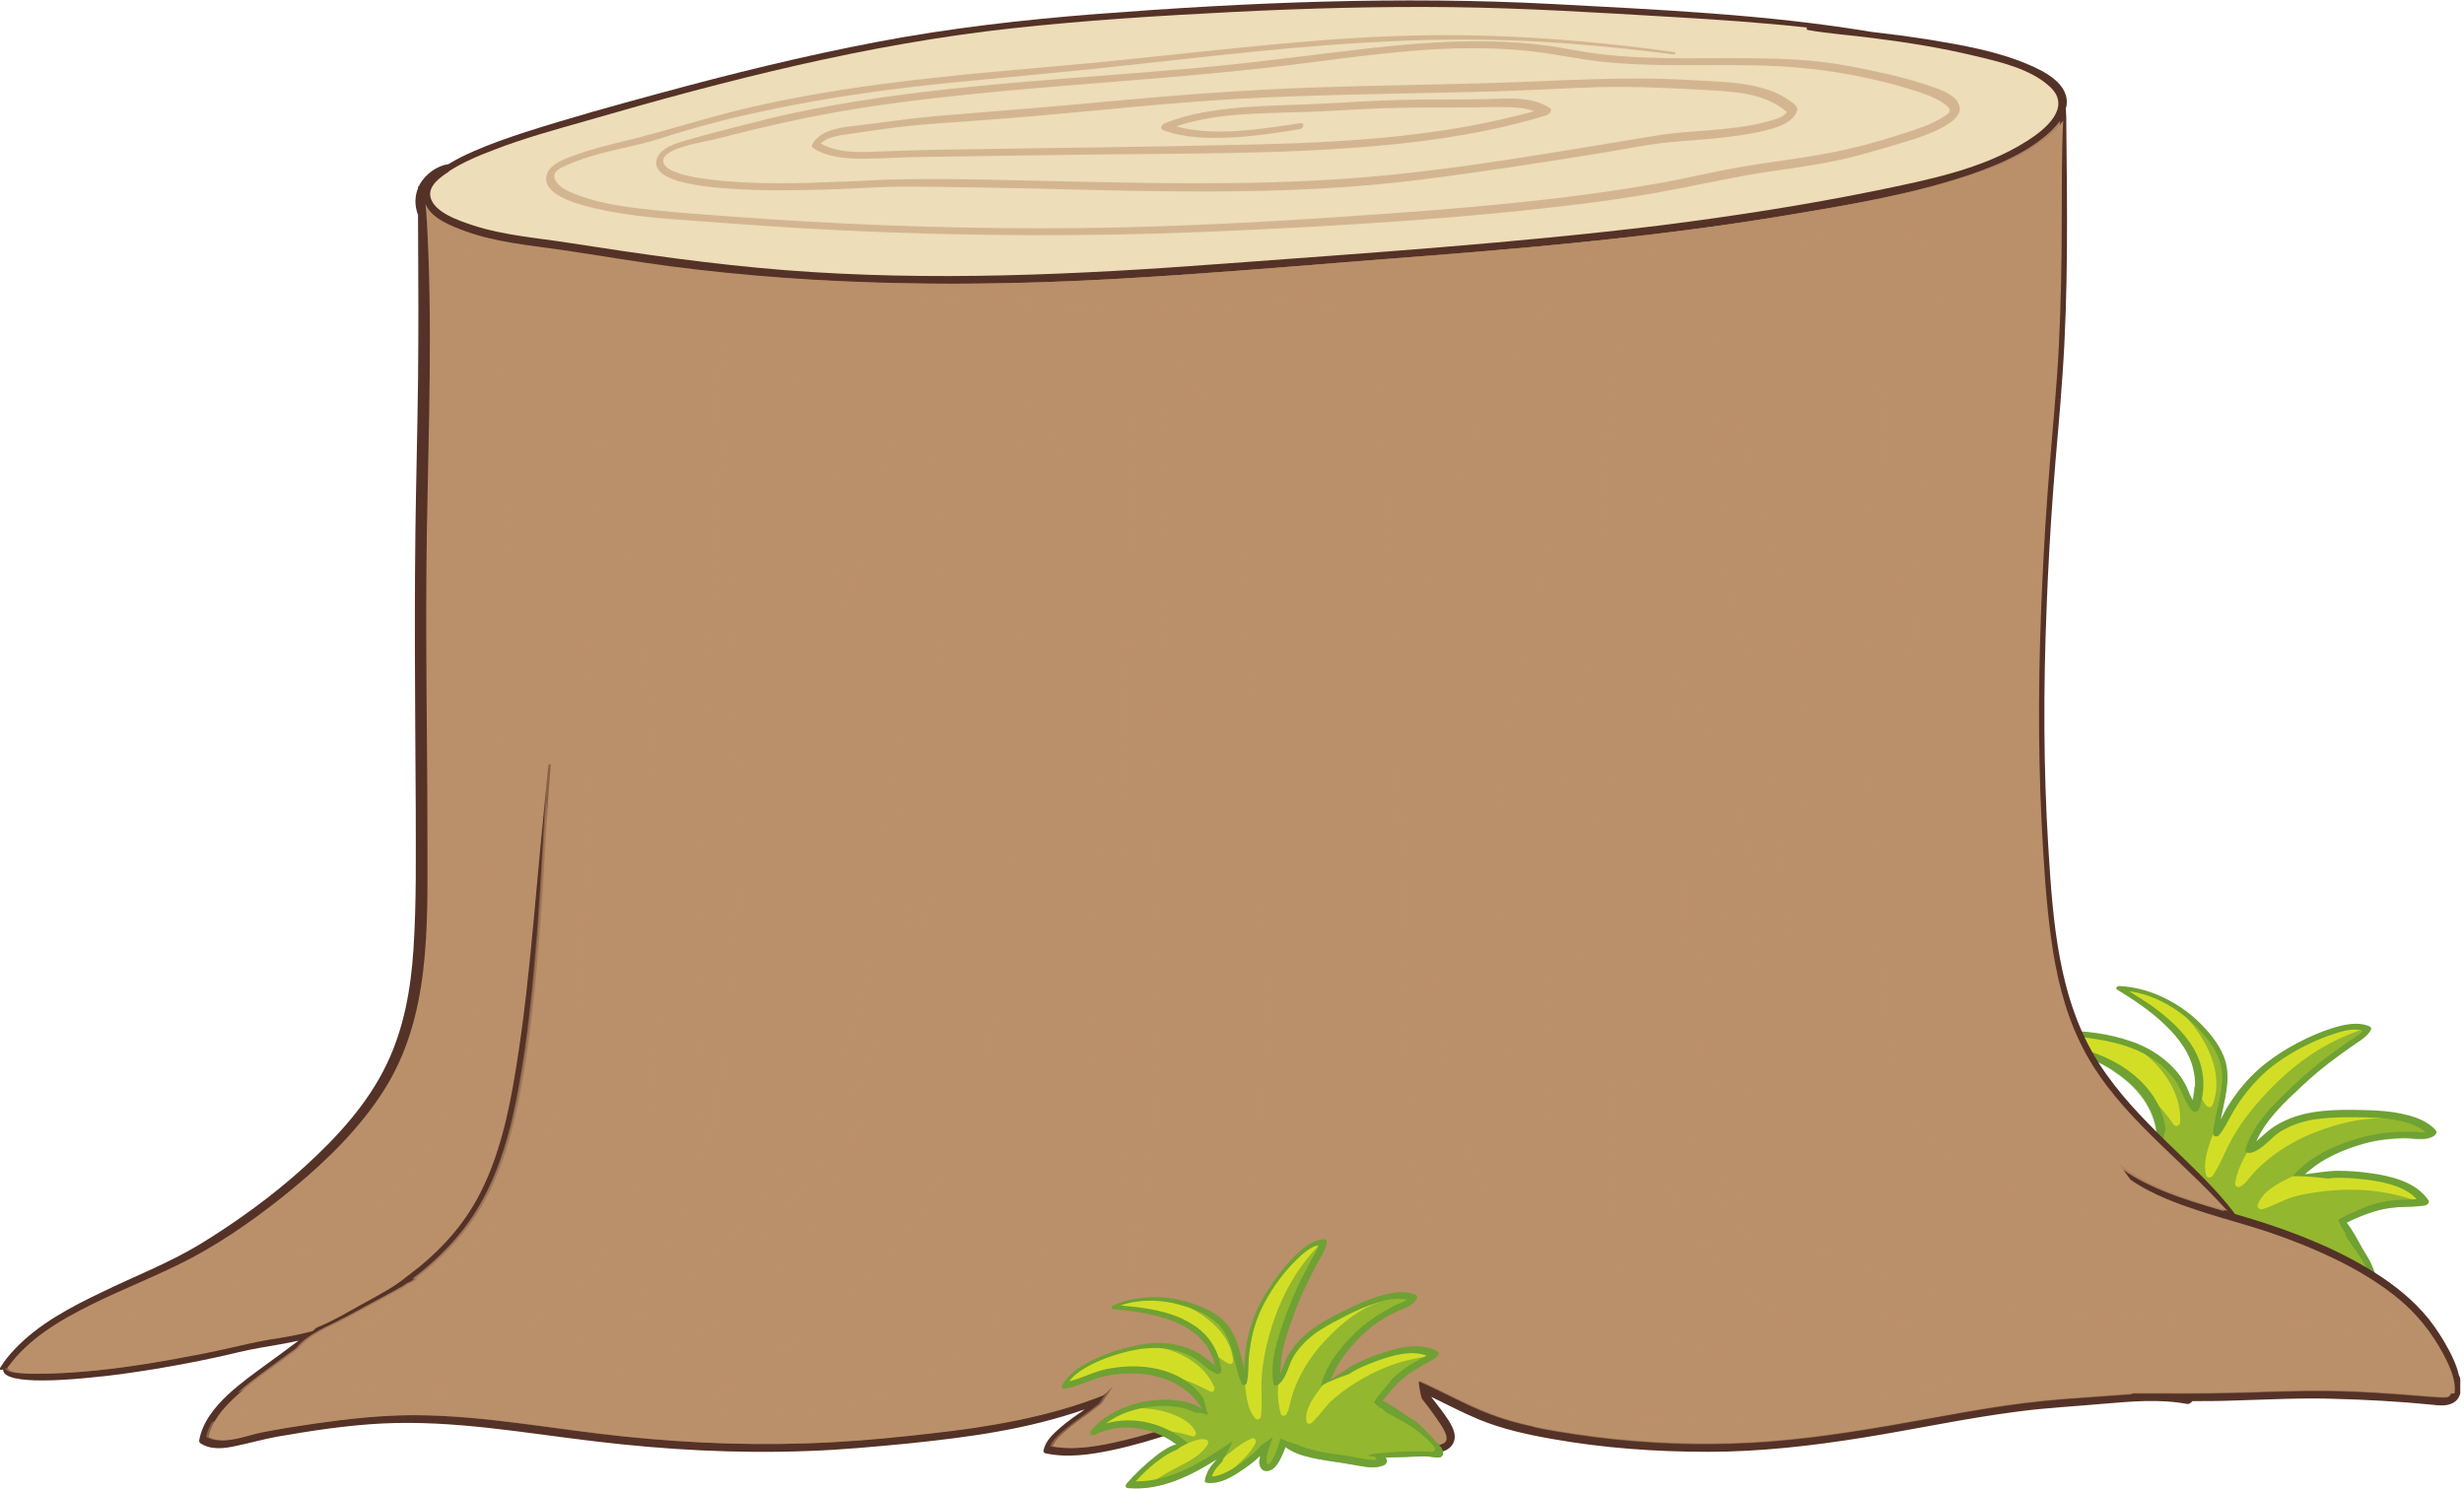 <?xml version="1.0" encoding="UTF-8"?> <svg xmlns="http://www.w3.org/2000/svg" width="86" height="52" viewBox="0 0 86 52" fill="none"><g clip-path="url(#clip0_39_509)"><path d="M83.08 45.13C83.03 44.96 82.99 44.79 82.94 44.62C82.88 44.42 82.82 44.23 82.72 44.04C82.64 43.88 82.54 43.74 82.45 43.58C82.3 43.31 82.13 42.97 81.9 42.68C82.2 42.53 82.51 42.4 82.83 42.3C83.11 42.21 83.4 42.16 83.69 42.14C84 42.12 84.31 42.13 84.62 42.08C84.69 42.08 84.82 41.99 84.76 41.9C84.32 41.25 83.44 41.05 82.72 40.95C82.35 40.9 81.98 40.87 81.61 40.87C81.22 40.87 80.83 40.95 80.45 40.99C81.02 40.44 81.8 40.11 82.55 39.9C82.99 39.78 83.46 39.73 83.92 39.72C84.25 39.72 84.69 39.84 84.98 39.62C85.04 39.58 85.07 39.52 85.01 39.45C84.73 39.14 84.32 38.99 83.92 38.9C83.46 38.79 82.99 38.76 82.52 38.75C81.59 38.73 80.61 38.72 79.75 39.12C79.51 39.23 79.28 39.37 79.08 39.55C78.97 39.64 78.87 39.75 78.75 39.84C79.08 39.08 79.75 38.46 80.34 37.91C80.74 37.53 81.16 37.19 81.6 36.87C81.81 36.72 82.02 36.56 82.23 36.42C82.43 36.29 82.63 36.16 82.75 35.95C82.77 35.91 82.75 35.85 82.71 35.83C82.39 35.69 82.02 35.73 81.69 35.81C81.28 35.91 80.88 36.07 80.5 36.25C79.67 36.65 78.91 37.15 78.31 37.86C78.1 38.1 77.92 38.36 77.75 38.63C77.66 38.77 77.59 38.93 77.51 39.08C77.64 38.39 77.87 37.69 77.66 37C77.51 36.54 77.2 36.14 76.87 35.8C76.51 35.42 76.08 35.11 75.61 34.87C75.1 34.61 74.55 34.45 73.97 34.42C73.9 34.42 73.81 34.49 73.9 34.55C74.49 34.91 75.07 35.3 75.57 35.78C76.05 36.24 76.47 36.8 76.58 37.47C76.64 37.79 76.61 38.11 76.54 38.42C76.45 38.27 76.39 38.1 76.32 37.94C76.2 37.69 76.05 37.48 75.86 37.28C75.45 36.85 74.94 36.54 74.38 36.35C73.62 36.09 72.77 35.96 71.96 36C71.53 36.02 71.08 36.1 70.72 36.35C70.65 36.4 70.65 36.49 70.74 36.52C71.23 36.67 71.74 36.66 72.24 36.76C72.74 36.85 73.22 37.05 73.65 37.31C74.45 37.78 75.13 38.52 75.27 39.46C75.28 39.55 75.29 39.64 75.29 39.72C75.24 39.63 75.18 39.54 75.11 39.45C74.88 39.18 74.57 38.96 74.25 38.79C73.61 38.45 72.86 38.25 72.13 38.26C71.73 38.26 71.33 38.33 70.96 38.5C70.83 38.56 70.83 38.72 70.99 38.72C72.18 38.72 73.23 39.48 73.75 40.53C73.42 40.47 73.04 40.53 72.74 40.59C72.24 40.69 71.74 40.84 71.27 41.04C71.18 41.08 71.13 41.18 71.23 41.24C72.33 41.91 73.67 41.93 74.94 41.8C74.61 41.92 74.3 42.07 74.1 42.35C74.08 42.38 74.08 42.44 74.12 42.46C74.55 42.76 75.17 42.71 75.66 42.64C75.94 42.6 76.24 42.54 76.53 42.45C76.49 42.5 76.45 42.56 76.41 42.62C76.29 42.82 76.29 43.09 76.56 43.15C76.81 43.21 77.08 43.02 77.26 42.87C77.37 42.78 77.48 42.69 77.58 42.59C77.69 42.83 77.87 43.03 78.06 43.21C78.36 43.49 78.69 43.74 79.03 43.97C79.32 44.17 79.6 44.39 79.89 44.6C80.15 44.79 80.43 44.99 80.76 45.01C80.83 45.01 80.94 44.98 80.95 44.89C80.95 44.85 80.95 44.8 80.95 44.76C81.05 44.81 81.14 44.85 81.23 44.89C81.46 44.99 81.69 45.11 81.93 45.21C82.09 45.28 82.25 45.35 82.4 45.43C82.55 45.51 82.68 45.63 82.84 45.7C82.93 45.74 83.05 45.71 83.09 45.61C83.15 45.45 83.1 45.28 83.06 45.12L83.08 45.13Z" fill="#6FA133"></path><path d="M82.79 45.43C82.29 45.14 81.76 44.89 81.22 44.68C81.04 44.61 80.85 44.54 80.67 44.46C80.57 44.44 80.48 44.43 80.38 44.4C80.45 44.47 80.52 44.53 80.61 44.58C80.62 44.63 80.64 44.68 80.64 44.73C80.43 44.65 80.23 44.49 80.06 44.36C79.81 44.17 79.56 43.98 79.3 43.81C78.99 43.6 78.69 43.37 78.41 43.12C78.28 43 78.15 42.88 78.05 42.74C77.87 42.6 77.71 42.43 77.58 42.24C77.57 42.24 77.56 42.26 77.55 42.26C77.43 42.38 77.31 42.51 77.18 42.62C77.1 42.69 77.02 42.76 76.93 42.82C76.88 42.86 76.78 42.94 76.71 42.93C76.57 42.93 76.75 42.65 76.79 42.59C76.92 42.42 77.09 42.27 77.26 42.13C77.29 42.11 77.3 42.08 77.3 42.06C77.12 42.08 76.94 42.11 76.76 42.14C76.43 42.28 76.07 42.36 75.73 42.41C75.48 42.45 75.23 42.47 74.97 42.46C74.8 42.46 74.62 42.43 74.46 42.35C74.63 42.17 74.9 42.08 75.13 41.99C75.13 41.97 75.15 41.95 75.17 41.94C75.39 41.82 75.59 41.68 75.78 41.52C75.8 41.5 75.82 41.48 75.84 41.47C74.47 41.65 72.92 41.83 71.65 41.17C71.99 41.04 72.33 40.93 72.68 40.86C72.92 40.81 73.16 40.76 73.41 40.76C73.5 40.76 73.6 40.76 73.69 40.77C73.86 40.74 74.04 40.73 74.21 40.73C73.78 39.62 72.79 38.77 71.64 38.55C72.29 38.42 72.99 38.55 73.59 38.77C73.99 38.92 74.39 39.13 74.71 39.41C74.83 39.52 74.93 39.63 75.03 39.76C75.18 39.85 75.32 39.95 75.44 40.06C75.48 39.84 75.53 39.63 75.58 39.41C75.53 39 75.38 38.6 75.15 38.26C74.58 37.41 73.63 36.88 72.66 36.62C72.15 36.48 71.61 36.5 71.09 36.39C71.34 36.27 71.63 36.22 71.91 36.2C72.32 36.17 72.73 36.2 73.14 36.27C74.04 36.41 74.94 36.68 75.6 37.34C75.82 37.56 76 37.8 76.13 38.09C76.24 38.33 76.34 38.58 76.52 38.78C76.58 38.85 76.72 38.8 76.75 38.72C77 38.02 76.95 37.28 76.58 36.63C76.22 36 75.66 35.51 75.07 35.09C74.82 34.92 74.57 34.76 74.31 34.6C75.19 34.72 76.01 35.2 76.63 35.81C76.96 36.14 77.28 36.52 77.45 36.97C77.6 37.37 77.58 37.79 77.5 38.2C77.42 38.66 77.28 39.11 77.24 39.58C77.24 39.68 77.39 39.7 77.45 39.63C77.62 39.42 77.74 39.18 77.87 38.94C78 38.71 78.14 38.48 78.3 38.27C78.63 37.83 79.02 37.42 79.47 37.1C80.07 36.67 80.76 36.32 81.46 36.09C81.76 35.99 82.15 35.88 82.47 35.98C82.33 36.15 82.11 36.26 81.93 36.38C81.71 36.54 81.49 36.7 81.27 36.86C80.84 37.18 80.43 37.53 80.04 37.9C79.38 38.52 78.64 39.23 78.37 40.13C78.34 40.24 78.51 40.26 78.57 40.24C78.99 40.12 79.25 39.71 79.61 39.49C80.03 39.24 80.5 39.1 80.98 39.05C81.39 39 81.82 39 82.24 39C82.68 39 83.12 39.02 83.56 39.09C83.94 39.16 84.36 39.26 84.66 39.52C84.55 39.54 84.43 39.52 84.31 39.51C84.09 39.5 83.86 39.51 83.64 39.51C83.18 39.54 82.74 39.61 82.3 39.74C81.46 39.99 80.6 40.38 80.02 41.06C80.43 41.05 80.84 41.09 81.24 41.14C81.3 41.14 81.36 41.13 81.43 41.12C81.79 41.1 82.15 41.13 82.51 41.17C83.12 41.24 83.91 41.38 84.35 41.86C84.12 41.88 83.89 41.88 83.66 41.89C83.34 41.91 83.04 41.98 82.73 42.07C82.68 42.09 82.63 42.11 82.58 42.12C82.57 42.13 82.55 42.15 82.53 42.15C82.31 42.25 82.08 42.33 81.86 42.44C81.78 42.48 81.69 42.53 81.61 42.58C81.64 42.66 81.68 42.74 81.72 42.83C81.72 42.84 81.74 42.85 81.75 42.87C81.79 42.93 81.83 43 81.87 43.07C81.87 43.07 81.85 43.07 81.84 43.07C81.97 43.31 82.14 43.53 82.29 43.75C82.6 44.21 82.88 44.74 82.98 45.28C83 45.37 82.87 45.45 82.8 45.4L82.79 45.43Z" fill="#D2DE26"></path><g style="mix-blend-mode:multiply" opacity="0.64"><path d="M82.94 44.62C82.88 44.42 82.82 44.23 82.72 44.04C82.64 43.88 82.54 43.74 82.45 43.58C82.3 43.31 82.13 42.97 81.9 42.68C82.2 42.53 82.51 42.4 82.83 42.3C83.11 42.21 83.4 42.16 83.69 42.14C84 42.12 84.31 42.13 84.62 42.08C84.64 42.08 84.66 42.07 84.69 42.06C84.61 42.03 84.54 42 84.46 41.97C83.55 41.61 82.58 41.49 81.61 41.54C81.13 41.57 80.66 41.63 80.19 41.74C79.76 41.84 79.38 42.09 78.96 42.21C78.88 42.23 78.77 42.16 78.8 42.07C78.95 41.59 79.5 41.32 79.92 41.11C80.14 41 80.37 40.92 80.6 40.86C81.15 40.4 81.85 40.11 82.54 39.92C82.98 39.8 83.45 39.75 83.91 39.74C84.24 39.74 84.68 39.86 84.97 39.64C84.99 39.63 85 39.61 85.01 39.59C84.94 39.55 84.87 39.52 84.79 39.48C84.55 39.37 84.3 39.27 84.04 39.19C82.99 38.87 81.84 39.13 80.84 39.51C80.32 39.71 79.82 39.98 79.37 40.31C79.13 40.49 78.9 40.69 78.69 40.91C78.53 41.07 78.4 41.3 78.2 41.42C78.11 41.48 77.99 41.4 78.01 41.29C78.12 40.71 78.41 40.19 78.79 39.74C79.13 39.03 79.77 38.44 80.33 37.92C80.73 37.54 81.15 37.2 81.59 36.88C81.8 36.73 82.01 36.57 82.22 36.43C82.42 36.3 82.62 36.17 82.74 35.96C82.76 35.92 82.74 35.88 82.71 35.85C82.22 36 81.75 36.19 81.3 36.43C80.42 36.9 79.65 37.55 78.98 38.29C78.61 38.69 78.28 39.12 78 39.58C77.71 40.05 77.54 40.58 77.23 41.04C77.18 41.12 77.03 41.14 77 41.02C76.91 40.69 76.99 40.34 77.09 40.02C77.2 39.68 77.33 39.36 77.48 39.04C77.49 39.01 77.51 38.98 77.53 38.94C77.66 38.3 77.85 37.65 77.64 37.01C77.49 36.55 77.18 36.15 76.85 35.81C76.49 35.43 76.06 35.12 75.59 34.88C75.57 34.87 75.54 34.86 75.52 34.85C76.11 35.24 76.62 35.79 76.95 36.4C77.31 37.06 77.51 37.85 77.22 38.58C77.18 38.68 77.06 38.66 77 38.59C76.91 38.48 76.85 38.35 76.78 38.22C76.72 38.11 76.65 38.01 76.58 37.92C76.58 38.09 76.55 38.26 76.51 38.43C76.42 38.28 76.36 38.11 76.29 37.95C76.17 37.7 76.02 37.49 75.83 37.29C75.42 36.86 74.91 36.55 74.35 36.36C74.25 36.32 74.14 36.3 74.03 36.27C74.27 36.39 74.51 36.52 74.72 36.68C75.49 37.25 76.15 38.17 76.09 39.17C76.09 39.29 75.94 39.36 75.86 39.25C75.32 38.46 74.53 37.7 73.62 37.32C73.62 37.32 73.62 37.32 73.63 37.32C74.43 37.79 75.11 38.53 75.25 39.47C75.26 39.56 75.27 39.65 75.27 39.73C75.22 39.64 75.16 39.55 75.09 39.46C74.86 39.19 74.55 38.97 74.23 38.8C73.59 38.46 72.84 38.26 72.11 38.27C72.08 38.27 72.05 38.27 72.02 38.27C72.4 38.32 72.77 38.43 73.13 38.62C73.5 38.82 73.85 39.08 74.13 39.39C74.39 39.67 74.65 40.03 74.64 40.43C74.64 40.53 74.51 40.62 74.43 40.53C74.03 40.12 73.54 39.79 73.01 39.56C73.3 39.83 73.55 40.16 73.74 40.53C73.41 40.47 73.03 40.53 72.73 40.59C72.71 40.59 72.7 40.59 72.68 40.6C72.74 40.6 72.8 40.6 72.87 40.6C73.25 40.61 73.64 40.65 74.02 40.7C74.3 40.74 74.67 40.72 74.89 40.91C74.95 40.96 74.94 41.07 74.87 41.11C74.31 41.46 73.56 41.36 72.93 41.41C72.52 41.44 72.1 41.48 71.69 41.49C72.69 41.92 73.84 41.92 74.94 41.81C74.71 41.89 74.5 41.99 74.32 42.13C74.58 42.03 74.85 41.95 75.13 41.89C75.6 41.79 76.08 41.65 76.56 41.68C76.68 41.68 76.68 41.85 76.6 41.91C76.2 42.22 75.66 42.34 75.18 42.49C74.98 42.55 74.78 42.6 74.58 42.65C74.93 42.72 75.32 42.69 75.65 42.65C75.93 42.61 76.23 42.55 76.52 42.46C76.48 42.51 76.44 42.57 76.4 42.63C76.28 42.83 76.28 43.1 76.55 43.16C76.8 43.22 77.07 43.03 77.25 42.88C77.36 42.79 77.47 42.7 77.57 42.6C77.68 42.84 77.86 43.04 78.05 43.22C78.35 43.5 78.68 43.75 79.02 43.98C79.31 44.18 79.59 44.4 79.88 44.61C80.14 44.8 80.42 45 80.75 45.02C80.82 45.02 80.93 44.99 80.94 44.9C80.94 44.86 80.94 44.81 80.94 44.77C81.04 44.82 81.13 44.86 81.22 44.9C81.45 45 81.68 45.12 81.92 45.22C82.08 45.29 82.24 45.36 82.39 45.44C82.54 45.52 82.67 45.64 82.83 45.71C82.92 45.75 83.04 45.72 83.08 45.62C83.14 45.46 83.09 45.29 83.05 45.13C83 44.96 82.96 44.79 82.91 44.62H82.94Z" fill="#6FA133"></path></g><path d="M85.83 48.04C85.74 47.61 85.52 47.2 85.3 46.82C85.09 46.47 84.86 46.13 84.58 45.82C84 45.17 83.3 44.66 82.55 44.22C81.13 43.39 79.58 42.83 78.01 42.38C77.32 41.46 76.46 40.68 75.64 39.88C74.77 39.03 73.92 38.15 73.26 37.12C71.83 34.88 71.65 32.13 71.49 29.55C71.32 26.79 71.32 24.03 71.43 21.27C71.48 19.89 71.56 18.51 71.66 17.14C71.76 15.77 71.9 14.41 71.99 13.04C72.19 10.16 72.15 7.27 72.12 4.39C72.12 4.19 72.12 3.99 72.1 3.79C72.1 3.77 72.11 3.75 72.12 3.73C72.27 2.95 71.38 2.5 70.79 2.25C69.71 1.79 68.52 1.58 67.37 1.39C66.68 1.28 65.99 1.19 65.3 1.11C61.64 0.5 57.9 0.34 54.19 0.14C48.88 -0.14 43.56 0.08 38.26 0.49C35.7 0.69 33.16 0.98 30.63 1.46C28.05 1.95 25.5 2.58 22.97 3.27C21.42 3.69 19.87 4.12 18.34 4.61C17.73 4.81 17.12 5.02 16.53 5.28C16.23 5.41 15.93 5.56 15.65 5.73C15.25 5.79 14.88 6.06 14.67 6.4C14.65 6.43 14.64 6.46 14.63 6.49C14.61 6.49 14.59 6.52 14.59 6.53C14.59 6.54 14.59 6.56 14.59 6.57C14.47 6.86 14.47 7.2 14.59 7.5C14.59 8.96 14.61 10.41 14.6 11.87C14.6 13.66 14.55 15.44 14.52 17.22C14.45 20.86 14.49 24.49 14.51 28.13C14.51 29.8 14.54 31.48 14.43 33.15C14.34 34.52 14.1 35.89 13.5 37.14C12.84 38.53 11.76 39.7 10.64 40.72C9.52 41.74 8.26 42.65 6.97 43.44C5.89 44.09 4.7 44.55 3.57 45.1C2.48 45.62 1.35 46.21 0.51 47.1C0.32 47.3 0.15 47.51 0.01 47.74C-0.04 47.82 0.05 47.84 0.11 47.8C0.07 48.42 2.82 48.12 3.14 48.09C3.94 48.02 4.73 47.9 5.53 47.77C6.17 47.66 6.82 47.54 7.46 47.4C8 47.29 8.53 47.14 9.07 47.05C9.52 46.97 9.98 46.9 10.42 46.8C10.08 47.05 9.74 47.31 9.39 47.56C8.9 47.92 8.4 48.27 7.95 48.69C7.49 49.12 7.06 49.65 6.95 50.29C6.95 50.32 6.96 50.35 6.98 50.37C7.34 50.62 7.8 50.57 8.21 50.48C8.7 50.38 9.19 50.24 9.68 50.15C10.89 49.94 12.13 49.75 13.36 49.69C15.84 49.57 18.28 50.02 20.73 50.31C23.22 50.61 25.74 50.75 28.24 50.65C29.39 50.61 30.54 50.5 31.69 50.39C32.74 50.28 33.79 50.16 34.84 49.97C35.86 49.79 36.87 49.54 37.86 49.2C37.56 49.41 37.26 49.61 36.99 49.85C36.75 50.06 36.48 50.31 36.42 50.64C36.42 50.68 36.44 50.72 36.48 50.73C37.25 50.9 38.06 50.78 38.82 50.62C39.57 50.46 40.32 50.24 41.04 49.99C42.17 49.6 43.3 49.09 44.3 48.42C44.45 48.59 44.61 48.75 44.79 48.89C45.43 49.41 46.18 49.78 46.94 50.08C47.55 50.32 48.16 50.48 48.8 50.6C49.17 50.67 49.55 50.74 49.92 50.73C50.21 50.73 50.57 50.67 50.72 50.38C50.9 50.04 50.59 49.62 50.4 49.35C50.26 49.15 50.1 48.96 49.95 48.76C50.51 49.03 51.06 49.32 51.64 49.56C52.45 49.89 53.31 50.08 54.17 50.23C55.96 50.55 57.79 50.68 59.61 50.68C61.43 50.68 63.25 50.47 65.05 50.18C66.86 49.89 68.65 49.5 70.46 49.27C71.45 49.14 72.45 49.09 73.45 49C74.41 48.92 75.38 48.83 76.34 49.01C76.4 49.02 76.48 48.97 76.52 48.91C76.99 48.91 77.47 48.91 77.94 48.89C79.12 48.86 80.29 48.79 81.47 48.83C82.59 48.86 83.71 48.92 84.83 49.03C85.1 49.06 85.43 49.11 85.67 48.94C85.95 48.74 85.92 48.34 85.85 48.05L85.83 48.04Z" fill="#553227"></path><path d="M15.65 5.99C16.14 5.67 16.69 5.44 17.24 5.23C18.3 4.82 19.4 4.52 20.49 4.21C25.35 2.8 30.27 1.54 35.31 0.99C37.86 0.71 40.44 0.55 43 0.42C45.56 0.29 48.12 0.22 50.68 0.25C53.23 0.28 55.77 0.44 58.32 0.59C59.91 0.68 61.49 0.79 63.07 0.96C63.05 1 63.05 1.04 63.11 1.05C63.86 1.18 64.62 1.23 65.38 1.33C66.57 1.48 67.76 1.67 68.92 1.95C69.8 2.16 70.88 2.4 71.56 3.04C72.32 3.76 71.37 4.53 70.75 4.92C69.2 5.91 67.28 6.28 65.5 6.65C63 7.16 60.47 7.55 57.94 7.87C52.86 8.49 47.74 8.83 42.63 9.21C37.56 9.59 32.48 9.83 27.4 9.43C24.87 9.23 22.37 8.87 19.87 8.48C18.74 8.3 17.58 8.22 16.49 7.86C16.05 7.71 15.13 7.42 15.02 6.86C14.95 6.47 15.39 6.17 15.67 5.99H15.65Z" fill="#EDDDB8"></path><g style="mix-blend-mode:multiply"><path d="M21.489 5.6C21.89 5.38 22.34 5.22 22.779 5.08C23.64 4.8 24.529 4.59 25.419 4.38C29.369 3.41 33.37 2.55 37.469 2.16C39.55 1.97 41.639 1.86 43.73 1.77C45.809 1.68 47.889 1.64 49.98 1.66C52.05 1.68 54.12 1.79 56.19 1.89C57.48 1.95 58.77 2.03 60.05 2.14C60.029 2.17 60.029 2.2 60.08 2.2C60.69 2.29 61.309 2.33 61.919 2.39C62.889 2.5 63.849 2.62 64.799 2.82C65.51 2.97 66.389 3.13 66.939 3.57C67.559 4.06 66.779 4.6 66.279 4.87C65.019 5.55 63.45 5.81 62.01 6.06C59.98 6.41 57.919 6.68 55.859 6.89C51.73 7.32 47.559 7.55 43.41 7.81C39.289 8.07 35.15 8.23 31.029 7.96C28.97 7.82 26.939 7.58 24.91 7.31C23.989 7.19 23.049 7.13 22.16 6.88C21.809 6.78 21.049 6.58 20.97 6.19C20.91 5.92 21.27 5.72 21.5 5.59L21.489 5.6Z" fill="#EDDDB8"></path></g><path d="M85.54 48.65C85.54 48.65 85.54 48.68 85.519 48.7C85.51 48.72 85.49 48.74 85.499 48.73C85.48 48.74 85.45 48.75 85.409 48.76C85.35 48.76 85.279 48.76 85.219 48.76C84.769 48.74 84.329 48.69 83.879 48.66C83.32 48.62 82.76 48.59 82.189 48.56C81.049 48.51 79.919 48.54 78.779 48.58C77.629 48.62 76.49 48.63 75.34 48.62C75.329 48.62 75.309 48.62 75.299 48.62C75.249 48.62 75.189 48.62 75.139 48.62C74.919 48.62 74.7 48.62 74.48 48.62C74.45 48.62 74.43 48.63 74.409 48.65C74.26 48.65 74.12 48.67 73.98 48.68C73.12 48.75 72.249 48.8 71.389 48.88C69.559 49.06 67.76 49.44 65.95 49.75C64.139 50.06 62.309 50.32 60.48 50.37C58.66 50.42 56.819 50.31 55.029 50.05C54.039 49.9 53.029 49.73 52.09 49.37C51.23 49.05 50.429 48.59 49.599 48.22C49.569 48.21 49.55 48.21 49.52 48.22C49.52 48.31 49.539 48.4 49.55 48.49C49.569 48.6 49.59 48.72 49.63 48.83C49.749 48.98 49.87 49.13 49.98 49.29C50.099 49.45 50.209 49.61 50.319 49.78C50.389 49.9 50.48 50.04 50.489 50.19C50.539 50.67 49.19 50.37 48.95 50.32C47.639 50.07 46.34 49.61 45.23 48.86C44.989 48.7 44.73 48.5 44.51 48.27C44.52 48.27 44.539 48.25 44.55 48.24C44.489 48.21 44.419 48.18 44.349 48.15C44.279 48.19 44.2 48.22 44.13 48.25C43.77 48.49 43.4 48.7 43.01 48.9C41.809 49.51 40.529 49.97 39.219 50.28C38.429 50.47 37.559 50.64 36.739 50.49C36.819 50.27 37.05 50.08 37.219 49.93C37.489 49.69 37.8 49.49 38.09 49.27C38.209 49.18 38.319 49.09 38.44 49C38.569 48.8 38.709 48.6 38.849 48.4C38.789 48.46 38.719 48.52 38.66 48.58C38.609 48.63 38.559 48.67 38.51 48.71C37.559 49.09 36.569 49.36 35.569 49.57C34.55 49.78 33.52 49.93 32.489 50.04C31.38 50.17 30.259 50.28 29.149 50.34C26.689 50.48 24.22 50.4 21.77 50.14C19.349 49.89 16.95 49.41 14.509 49.4C13.309 49.4 12.139 49.53 10.96 49.7C10.36 49.79 9.76 49.88 9.16 50C8.72 50.09 8.29 50.26 7.84 50.28C7.64 50.28 7.45 50.26 7.28 50.16C7.39 49.64 7.75 49.2 8.13 48.84C8.55 48.44 9.02 48.09 9.49 47.75C9.81 47.52 10.12 47.29 10.43 47.06C10.579 46.86 10.8 46.7 11.009 46.57C11.28 46.4 11.569 46.27 11.86 46.13C11.889 46.12 11.909 46.1 11.94 46.09C11.94 46.09 11.94 46.09 11.94 46.08C11.979 46.06 12.03 46.04 12.069 46.02C12.329 45.88 12.589 45.74 12.85 45.6C13.27 45.37 13.7 45.14 14.12 44.91C14.169 44.87 14.229 44.84 14.28 44.8C14.3 44.8 14.319 44.79 14.35 44.78C14.409 44.74 14.47 44.71 14.54 44.67C14.54 44.65 14.53 44.64 14.499 44.65C14.499 44.65 14.489 44.65 14.479 44.65C15.339 43.99 16.119 43.22 16.7 42.29C17.529 40.96 17.93 39.4 18.209 37.87C18.52 36.16 18.689 34.42 18.829 32.68C18.989 30.69 19.059 28.69 19.22 26.7C19.22 26.65 19.14 26.68 19.14 26.72C18.959 28.51 18.79 30.3 18.63 32.09C18.47 33.83 18.29 35.57 18.009 37.3C17.759 38.86 17.41 40.47 16.649 41.86C16.049 42.95 15.19 43.83 14.2 44.56C13.77 44.92 13.249 45.19 12.759 45.46C12.19 45.77 11.639 46.11 11.04 46.35C10.999 46.39 10.96 46.42 10.919 46.46C10.86 46.48 10.8 46.5 10.739 46.51C10.309 46.62 9.87 46.69 9.43 46.76C8.95 46.84 8.48 46.95 8 47.06C7.39 47.2 6.77 47.32 6.16 47.43C4.69 47.7 3.19 47.91 1.69 47.95C1.37 47.95 1.04 47.97 0.72 47.93C0.6 47.92 0.29 47.9 0.27 47.74V47.73C0.99 46.73 2.1 46.08 3.19 45.54C4.34 44.97 5.55 44.51 6.69 43.91C7.96 43.23 9.17 42.36 10.28 41.44C11.45 40.47 12.579 39.35 13.399 38.06C15.02 35.51 14.919 32.4 14.919 29.49C14.919 25.83 14.839 22.16 14.899 18.5C14.96 14.91 15.1 11.31 14.899 7.73C14.889 7.53 14.87 7.33 14.85 7.12C15.059 7.64 15.8 7.91 16.27 8.08C17.329 8.46 18.47 8.56 19.579 8.72C20.869 8.91 22.14 9.13 23.43 9.3C28.68 9.98 33.94 10.03 39.209 9.72C41.809 9.57 44.4 9.36 46.999 9.15C49.62 8.94 52.239 8.76 54.859 8.49C57.469 8.23 60.08 7.91 62.669 7.47C64.76 7.12 66.909 6.76 68.919 6.07C69.79 5.77 70.669 5.41 71.389 4.83C71.609 4.66 71.84 4.45 72.01 4.21C71.95 5.38 71.969 6.56 71.96 7.73C71.96 9.19 71.93 10.64 71.859 12.09C71.79 13.48 71.65 14.86 71.54 16.24C71.43 17.62 71.34 19.01 71.279 20.39C71.15 23.18 71.12 25.97 71.26 28.76C71.329 30.1 71.409 31.44 71.59 32.76C71.76 34.01 72.049 35.25 72.6 36.39C73.68 38.64 75.74 40.14 77.409 41.91C77.519 42.03 77.629 42.15 77.749 42.27C77.04 42.07 76.34 41.86 75.659 41.58C75.07 41.34 74.49 41.05 73.99 40.65C74.109 40.83 74.23 41.01 74.359 41.18C75.15 41.73 76.109 42.06 77.01 42.35C77.71 42.57 78.419 42.76 79.12 42.99C79.93 43.26 80.73 43.58 81.499 43.95C82.279 44.33 83.04 44.78 83.719 45.34C84.359 45.87 84.87 46.51 85.269 47.25C85.46 47.61 85.659 48.02 85.68 48.43C85.68 48.5 85.68 48.58 85.669 48.64L85.54 48.65Z" fill="#BA906A"></path><g style="mix-blend-mode:multiply"><path d="M67.7 37C67.03 35.75 66.71 34.36 66.53 32.97C66.34 31.5 66.3 30.02 66.28 28.54C66.27 27.85 66.26 27.15 66.23 26.46C66.2 25.61 66.15 24.76 66.13 23.9C66.09 22.09 66.11 20.28 66.08 18.47C66.06 16.68 65.78 14.9 65.73 13.11C65.73 12.89 65.73 12.67 65.73 12.45C65.73 12.38 65.63 12.42 65.62 12.47C65.55 14.28 65.79 16.07 65.84 17.87C65.87 18.78 65.84 19.69 65.84 20.59C65.84 21.51 65.84 22.43 65.84 23.35C65.86 24.95 65.94 26.56 65.97 28.16C65.99 29.64 66.01 31.11 66.18 32.58C66.34 33.97 66.64 35.4 67.29 36.66C67.37 36.81 67.45 36.96 67.53 37.1C67.58 37.19 67.74 37.07 67.7 36.98V37Z" fill="#BA906A"></path></g><g style="mix-blend-mode:multiply"><path d="M67.03 45.82C66.78 45.91 66.48 45.86 66.23 45.8C65.92 45.73 65.61 45.62 65.32 45.5C65.04 45.39 64.77 45.26 64.5 45.14C64.2 45.01 63.9 44.88 63.61 44.73C62.22 44.02 60.97 42.99 60.05 41.73C59.21 40.58 58.64 39.27 58.28 37.9C57.92 36.53 57.76 35.11 57.65 33.69C57.55 32.27 57.53 30.85 57.44 29.43C57.43 29.26 57.42 29.09 57.4 28.92C57.4 28.86 57.31 28.89 57.31 28.94C57.34 30.4 57.35 31.86 57.4 33.32C57.45 34.78 57.57 36.24 57.9 37.66C58.22 39.07 58.76 40.44 59.57 41.64C60.46 42.95 61.68 44.02 63.06 44.78C63.65 45.1 64.27 45.35 64.89 45.6C65.44 45.82 66.09 46.09 66.69 46.02C66.81 46 66.93 45.98 67.05 45.93C67.13 45.9 67.11 45.79 67.02 45.83L67.03 45.82Z" fill="#BA906A"></path></g><g style="mix-blend-mode:multiply"><path d="M61.21 31.85C61.14 31.22 61.04 30.6 60.94 29.97C60.84 29.33 60.73 28.69 60.59 28.06C60.45 27.44 60.29 26.83 60.09 26.22C59.95 25.8 59.79 25.39 59.66 24.97C59.5 24.49 59.34 24.02 59.12 23.56C58.94 23.18 58.71 22.77 58.33 22.55C58.28 22.52 58.21 22.55 58.19 22.6C57.76 23.32 57.78 24.18 57.45 24.93C57.44 24.96 57.48 24.95 57.49 24.93C57.82 24.23 57.86 23.41 58.27 22.75C58.52 22.97 58.7 23.29 58.84 23.59C59.03 23.99 59.17 24.4 59.3 24.82C59.61 25.78 59.96 26.72 60.19 27.7C60.48 28.91 60.66 30.13 60.84 31.36C61.02 32.64 61.04 33.94 60.96 35.23C60.92 35.84 60.88 36.45 60.82 37.06C60.77 37.53 60.7 38.02 60.46 38.43C60.11 38.05 59.86 37.59 59.67 37.11C59.44 36.54 59.28 35.94 59.15 35.34C59.02 34.75 58.93 34.16 58.85 33.56C58.81 33.26 58.76 32.96 58.74 32.65C58.71 32.24 58.71 31.82 58.74 31.41C58.79 30.49 58.9 29.58 58.81 28.66C58.81 28.59 58.67 28.65 58.67 28.7C58.7 29.55 58.59 30.4 58.53 31.25C58.5 31.68 58.48 32.11 58.5 32.54C58.52 32.86 58.56 33.18 58.6 33.49C58.76 34.71 58.95 35.94 59.39 37.1C59.62 37.69 59.91 38.27 60.37 38.71C60.42 38.76 60.52 38.71 60.55 38.67C60.86 38.29 61 37.81 61.08 37.32C61.16 36.81 61.18 36.29 61.23 35.77C61.35 34.45 61.38 33.12 61.23 31.8L61.21 31.85Z" fill="#BA906A"></path></g><g style="mix-blend-mode:multiply"><path d="M62.54 30.88C62.52 29.16 62.45 27.43 62.27 25.71C62.17 24.84 62.04 23.96 61.87 23.1C61.7 22.25 61.48 21.41 61.27 20.57C60.85 18.92 60.44 17.26 60.39 15.56C60.33 13.75 60.35 11.94 60.32 10.13C60.32 9.91 60.32 9.68 60.32 9.46C60.32 9.41 60.24 9.44 60.24 9.48C60.16 11.3 60.16 13.13 60.16 14.95C60.16 15.81 60.19 16.66 60.32 17.51C60.44 18.35 60.62 19.17 60.82 20C61.02 20.83 61.23 21.65 61.42 22.48C61.62 23.35 61.78 24.22 61.9 25.11C62.14 26.83 62.24 28.57 62.29 30.31C62.34 32.06 62.33 33.82 62.39 35.57C62.39 35.79 62.41 36.01 62.42 36.23C62.42 36.36 62.62 36.29 62.62 36.19C62.59 34.43 62.59 32.67 62.57 30.9L62.54 30.88Z" fill="#BA906A"></path></g><g style="mix-blend-mode:multiply"><path d="M54.409 22.82C54.849 20.86 55.149 18.88 55.339 16.88C55.519 14.88 55.619 12.86 55.569 10.86C55.569 10.62 55.569 10.37 55.559 10.13C55.559 10.08 55.489 10.11 55.479 10.15C55.449 12.18 55.329 14.21 55.139 16.23C54.949 18.25 54.669 20.26 54.249 22.24C54.039 23.24 53.779 24.23 53.619 25.25C53.459 26.27 53.359 27.3 53.329 28.33C53.299 29.34 53.349 30.34 53.399 31.34C53.449 32.28 53.489 33.22 53.539 34.16C53.639 36.03 53.769 37.93 54.209 39.75C54.259 39.96 54.319 40.17 54.389 40.38C54.409 40.45 54.529 40.38 54.509 40.33C54.079 38.49 53.889 36.62 53.799 34.73C53.749 33.79 53.729 32.84 53.689 31.9C53.649 30.92 53.599 29.94 53.609 28.96C53.629 27.93 53.689 26.9 53.829 25.87C53.959 24.84 54.179 23.83 54.409 22.82Z" fill="#BA906A"></path></g><g style="mix-blend-mode:multiply"><path d="M55.98 40.03C55.58 38.59 55.51 37.08 55.49 35.59C55.49 35.51 55.35 35.55 55.36 35.62C55.38 37.11 55.36 38.66 55.84 40.09C55.87 40.17 56.01 40.09 55.99 40.02L55.98 40.03Z" fill="#BA906A"></path></g><g style="mix-blend-mode:multiply"><path d="M49.639 12.57C49.639 11.79 49.609 11 49.559 10.22C49.559 10.17 49.479 10.2 49.489 10.24C49.629 13.05 49.289 15.87 49.309 18.68C49.309 19.46 49.359 20.24 49.439 21.01C49.439 21.09 49.609 21.03 49.599 20.96C49.399 18.16 49.629 15.37 49.639 12.57Z" fill="#BA906A"></path></g><g style="mix-blend-mode:multiply"><path d="M34.639 14.02C34.329 17.5 34.279 20.99 34.159 24.48C34.109 26.13 34.029 27.78 33.959 29.43C33.889 31.03 33.809 32.64 33.639 34.23C33.459 36.03 33.159 37.82 32.669 39.56C32.639 39.68 32.819 39.65 32.839 39.56C33.789 36.46 34.059 33.19 34.209 29.96C34.369 26.59 34.449 23.21 34.519 19.84C34.559 17.89 34.609 15.93 34.749 13.98C34.749 13.9 34.629 13.95 34.629 14.01L34.639 14.02Z" fill="#BA906A"></path></g><g style="mix-blend-mode:multiply"><path d="M30.78 32.98C30.78 32.91 30.68 32.95 30.67 33C30.65 34.95 30.4 36.94 29.81 38.8C29.25 40.54 28.33 42.15 27.11 43.51C26.34 44.37 25.49 45.11 24.59 45.82C24.5 45.89 24.57 45.99 24.66 45.93C26.32 44.83 27.77 43.36 28.8 41.65C29.76 40.05 30.33 38.27 30.6 36.43C30.76 35.29 30.79 34.14 30.78 32.99V32.98Z" fill="#BA906A"></path></g><g style="mix-blend-mode:multiply"><path d="M46.06 39.03C45.98 37.8 45.88 36.57 45.8 35.34C45.65 32.88 45.57 30.41 45.53 27.95C45.5 26.56 45.47 25.17 45.5 23.77C45.5 23.71 45.4 23.74 45.4 23.79C45.36 25.04 45.3 26.28 45.3 27.53C45.3 28.77 45.31 30.01 45.34 31.24C45.4 33.7 45.54 36.15 45.75 38.6C45.87 39.99 45.97 41.38 46.07 42.77C46.07 42.84 46.18 42.8 46.18 42.75C46.22 41.51 46.14 40.27 46.06 39.03Z" fill="#BA906A"></path></g><g style="mix-blend-mode:multiply"><path d="M40.3 20.02C40.29 19.79 40.28 19.56 40.27 19.33C40.27 19.27 40.17 19.3 40.17 19.35C40.24 21.17 40.15 23 40.06 24.81C39.97 26.63 39.85 28.46 39.75 30.28C39.65 32.09 39.59 33.9 39.58 35.72C39.58 37.32 39.49 38.93 39.23 40.51C38.97 42.09 38.52 43.64 37.89 45.11C37.81 45.3 37.72 45.49 37.64 45.68C37.61 45.74 37.72 45.74 37.74 45.69C38.48 44.25 39.01 42.7 39.35 41.11C39.68 39.55 39.83 37.96 39.86 36.36C39.88 35.48 39.87 34.59 39.89 33.71C39.91 32.8 39.95 31.88 39.99 30.97C40.08 29.14 40.19 27.31 40.27 25.48C40.35 23.66 40.38 21.84 40.28 20.02H40.3Z" fill="#BA906A"></path></g><g style="mix-blend-mode:multiply" opacity="0.5"><path d="M85.56 48.44C85.54 48.02 85.35 47.62 85.15 47.26C84.76 46.53 84.25 45.89 83.6 45.35C82.93 44.79 82.17 44.35 81.38 43.96C80.61 43.58 79.81 43.27 79 43C78.3 42.77 77.6 42.58 76.9 42.36C76 42.08 75.04 41.74 74.25 41.19C74.12 41.02 74 40.84 73.88 40.66C74.38 41.06 74.96 41.35 75.55 41.59C76.23 41.87 76.94 42.07 77.64 42.28C77.53 42.16 77.42 42.04 77.3 41.92C75.63 40.14 73.57 38.65 72.49 36.4C71.94 35.26 71.65 34.02 71.48 32.77C71.3 31.44 71.21 30.1 71.15 28.77C71.01 25.98 71.04 23.18 71.17 20.4C71.23 19.01 71.32 17.63 71.43 16.25C71.54 14.87 71.68 13.48 71.75 12.1C71.82 10.65 71.84 9.19 71.85 7.74C71.85 6.57 71.85 5.39 71.9 4.22C71.73 4.46 71.5 4.67 71.28 4.84C70.56 5.41 69.67 5.78 68.81 6.08C66.79 6.77 64.65 7.13 62.56 7.48C59.97 7.92 57.36 8.24 54.75 8.5C52.13 8.76 49.51 8.95 46.89 9.16C44.3 9.37 41.7 9.58 39.1 9.73C33.82 10.03 28.56 9.99 23.32 9.31C22.03 9.14 20.75 8.92 19.47 8.73C18.36 8.57 17.23 8.47 16.16 8.09C15.87 7.98 15.47 7.84 15.16 7.62C15.36 7.83 15.58 8.02 15.8 8.21C16.08 8.46 16.36 8.71 16.61 8.99C16.87 9.28 17.04 9.63 17.16 10C17.44 10.83 17.47 11.73 17.49 12.59C17.52 13.62 17.57 14.64 17.61 15.67C17.76 20.37 17.58 25.08 17.31 29.77C17.21 31.52 17.06 33.28 16.75 35C16.44 36.73 15.92 38.46 14.98 39.96C14 41.52 12.57 42.69 10.94 43.54C9.33 44.37 7.6 44.96 5.89 45.55C4.35 46.08 2.8 46.57 1.32 47.23C0.94 47.4 0.56 47.58 0.18 47.78C0.24 47.91 0.51 47.92 0.62 47.93C0.94 47.97 1.27 47.96 1.59 47.95C3.09 47.92 4.59 47.7 6.06 47.43C6.68 47.32 7.29 47.19 7.9 47.06C8.38 46.95 8.85 46.84 9.33 46.76C9.77 46.69 10.21 46.62 10.64 46.51C10.7 46.49 10.76 46.48 10.82 46.46C10.86 46.42 10.9 46.39 10.94 46.35C11.54 46.11 12.09 45.76 12.66 45.46C13.16 45.19 13.67 44.93 14.1 44.56C15.09 43.83 15.96 42.94 16.55 41.86C17.32 40.47 17.66 38.86 17.91 37.3C18.19 35.57 18.37 33.83 18.53 32.09C18.69 30.3 18.86 28.51 19.04 26.72C19.04 26.68 19.13 26.65 19.12 26.7C18.96 28.69 18.89 30.69 18.73 32.68C18.59 34.41 18.42 36.16 18.11 37.87C17.84 39.4 17.43 40.96 16.6 42.29C16.02 43.22 15.25 43.99 14.38 44.65C14.38 44.65 14.39 44.65 14.4 44.65C14.43 44.65 14.44 44.65 14.44 44.67C14.38 44.71 14.32 44.74 14.25 44.78C14.23 44.78 14.21 44.79 14.18 44.8C14.13 44.84 14.08 44.87 14.02 44.91C13.6 45.15 13.18 45.37 12.75 45.6C12.49 45.74 12.23 45.89 11.97 46.02C11.93 46.04 11.88 46.06 11.84 46.08C11.84 46.08 11.84 46.08 11.84 46.09C11.81 46.1 11.79 46.12 11.76 46.13C11.47 46.27 11.18 46.4 10.91 46.57C10.7 46.7 10.48 46.86 10.33 47.06C10.02 47.29 9.7 47.52 9.39 47.75C9.01 48.03 8.62 48.31 8.27 48.63C10.09 47.63 11.97 46.73 13.74 45.63C15.5 44.53 17.14 43.18 18.26 41.41C19.7 39.14 20.06 36.4 20.27 33.77C20.5 30.79 20.43 27.79 20.55 24.8C20.68 21.71 20.9 18.62 20.84 15.53C20.84 15.44 20.96 15.38 21.03 15.45C21.22 15.66 21.36 15.91 21.47 16.17C21.73 16.8 21.82 17.5 21.89 18.18C21.97 18.96 22.06 19.72 22.17 20.5C22.31 21.47 22.45 22.43 22.56 23.4C22.67 24.36 22.71 25.32 22.77 26.28C22.99 30 23.14 33.75 22.79 37.47C22.71 38.38 22.59 39.28 22.44 40.17C22.32 40.86 22.15 41.55 21.88 42.2C21.4 43.4 20.64 44.47 19.67 45.33C17.19 47.54 13.88 48.26 10.7 48.82C9.57 49.02 8.46 49.24 7.39 49.65C7.3 49.81 7.23 49.98 7.19 50.16C7.36 50.26 7.55 50.29 7.75 50.28C8.2 50.26 8.63 50.09 9.07 50C9.67 49.88 10.27 49.78 10.87 49.7C12.05 49.53 13.23 49.39 14.42 49.4C16.86 49.41 19.26 49.89 21.68 50.14C24.13 50.39 26.6 50.48 29.06 50.34C30.18 50.27 31.29 50.16 32.4 50.04C33.43 49.92 34.46 49.78 35.48 49.57C36.48 49.36 37.47 49.09 38.42 48.71C38.47 48.67 38.52 48.62 38.57 48.58C38.63 48.52 38.7 48.46 38.76 48.4C38.63 48.6 38.49 48.8 38.35 49C38.24 49.09 38.12 49.18 38 49.27C37.71 49.48 37.41 49.69 37.13 49.93C36.96 50.07 36.73 50.26 36.65 50.49C37.47 50.64 38.34 50.47 39.13 50.28C40.44 49.97 41.72 49.51 42.92 48.9C43.3 48.71 43.68 48.49 44.04 48.25C44.11 48.22 44.19 48.19 44.26 48.15C44.33 48.18 44.39 48.21 44.46 48.24C44.45 48.24 44.43 48.26 44.42 48.27C44.64 48.5 44.9 48.7 45.14 48.86C46.25 49.61 47.55 50.06 48.86 50.32C49.1 50.37 50.45 50.67 50.4 50.19C50.38 50.05 50.3 49.9 50.23 49.78C50.13 49.61 50.01 49.45 49.89 49.29C49.78 49.14 49.65 48.99 49.54 48.83C49.51 48.72 49.48 48.6 49.46 48.49C49.44 48.4 49.44 48.31 49.43 48.22C49.46 48.22 49.49 48.22 49.51 48.22C50.35 48.59 51.15 49.05 52 49.37C52.94 49.73 53.95 49.9 54.94 50.05C56.74 50.32 58.58 50.43 60.39 50.37C62.23 50.32 64.05 50.06 65.86 49.75C67.67 49.44 69.47 49.06 71.3 48.88C72.16 48.79 73.02 48.75 73.89 48.68C74.03 48.67 74.18 48.66 74.32 48.65C74.34 48.63 74.37 48.62 74.39 48.62C74.61 48.62 74.83 48.62 75.05 48.62C75.1 48.62 75.16 48.62 75.21 48.62C75.22 48.62 75.24 48.62 75.25 48.62C76.4 48.63 77.54 48.62 78.69 48.58C79.83 48.54 80.96 48.51 82.1 48.56C82.66 48.58 83.23 48.62 83.79 48.66C84.24 48.69 84.68 48.74 85.13 48.76C85.19 48.76 85.26 48.76 85.32 48.76C85.36 48.76 85.4 48.74 85.41 48.73C85.41 48.73 85.42 48.72 85.43 48.7C85.43 48.69 85.44 48.67 85.45 48.65C85.47 48.58 85.47 48.51 85.46 48.44H85.56ZM22.55 45.13C22.86 44.22 23.3 43.37 23.72 42.51C23.94 42.07 24.14 41.62 24.32 41.16C24.5 40.68 24.63 40.19 24.75 39.7C25.2 37.85 25.39 35.97 25.55 34.08C25.66 32.73 25.72 31.37 25.76 30.01C25.71 30.01 25.67 29.97 25.67 29.91C25.68 29.58 25.69 29.25 25.69 28.92C25.73 26.28 25.62 23.65 25.48 21.01C25.37 19.01 25.3 17.01 25.12 15.01C25.06 14.33 25.01 13.62 25.1 12.94C25.17 12.48 25.34 11.88 25.87 11.79C26.55 11.68 27.11 12.36 27.48 12.83C27.91 13.4 28.27 14.04 28.56 14.69C29.48 16.82 29.01 19.18 29.44 21.4C29.62 20.96 29.77 20.5 29.9 20.04C30.44 18.04 30.64 15.9 31.71 14.08C31.75 14.02 31.83 14.01 31.88 14.06C32.19 14.34 32.35 14.76 32.47 15.15C32.63 15.69 32.71 16.25 32.77 16.8C32.88 17.89 32.9 18.98 32.91 20.07C32.92 21.35 32.97 22.62 32.93 23.9C32.91 24.8 32.86 25.7 32.83 26.6C32.8 27.32 32.75 28.05 32.72 28.77C32.69 29.45 32.66 30.12 32.56 30.79C32.47 31.41 32.31 32.03 31.97 32.57C31.92 32.65 31.79 32.64 31.77 32.54C31.61 31.91 31.52 31.27 31.46 30.63C31.3 28.66 31.53 26.69 31.46 24.73C31.24 26.32 31.09 27.92 30.91 29.51C30.71 31.24 30.48 32.97 30.09 34.66C29.72 36.29 29.17 37.84 28.36 39.3C27.63 40.61 26.72 41.78 25.74 42.92C25.29 43.44 24.82 43.95 24.29 44.4C23.82 44.79 23.29 45.16 22.67 45.26C22.59 45.27 22.51 45.21 22.54 45.13H22.55ZM38.22 32.93C38.15 34.59 38.06 36.24 37.92 37.89C37.81 39.16 37.65 40.43 37.31 41.65C36.98 42.84 36.47 43.98 35.74 44.98C34.93 46.09 33.9 47.07 32.72 47.78C30.25 49.29 27.21 49.69 24.38 49.25C24.29 49.24 24.28 49.09 24.35 49.05C24.55 48.94 24.75 48.83 24.95 48.72C26.66 47.75 28.24 46.56 29.66 45.2C31.07 43.84 32.33 42.28 33.2 40.51C33.64 39.61 33.96 38.65 34.22 37.69C34.5 36.66 34.72 35.61 34.88 34.55C34.91 34.37 34.93 34.18 34.96 34C35 33.43 35.03 32.87 35.07 32.3C35.18 30.7 35.29 29.09 35.38 27.49C35.4 27.1 35.42 26.7 35.44 26.31C35.47 24.88 35.49 23.46 35.53 22.03C35.45 19.31 35.05 16.53 35.91 13.9C35.94 13.81 36.06 13.79 36.11 13.87C36.26 14.12 36.4 14.39 36.53 14.66C37.09 15.88 37.37 17.22 37.57 18.54C37.77 19.86 37.88 21.2 38.01 22.53C38.33 25.99 38.36 29.45 38.22 32.93ZM44.13 36.83C44.04 39.09 43.81 41.39 42.95 43.51C42.27 45.18 41.15 47.1 39.32 47.67C39.25 47.69 39.18 47.63 39.18 47.56C39.14 46.53 39.38 45.51 39.6 44.5C39.72 43.98 39.83 43.45 39.91 42.92C39.99 42.36 40.03 41.78 40.08 41.22C40.43 37.16 40.39 33.07 40.41 28.99C40.43 25.82 40.46 22.65 40.64 19.49C40.62 18.78 40.59 18.07 40.57 17.36C40.53 15.7 40.38 14.03 40.63 12.38C40.64 12.29 40.76 12.28 40.81 12.33C41 12.52 41.18 12.72 41.35 12.93C42.85 14.88 43.14 17.42 43.34 19.79C43.59 22.73 43.59 25.68 43.81 28.61C43.91 29.96 44.04 31.31 44.1 32.66C44.16 34.05 44.18 35.44 44.13 36.83Z" fill="#BA906A"></path></g><g style="mix-blend-mode:multiply" opacity="0.5"><path d="M24.5 40.64C24.6 40.33 24.68 40.01 24.76 39.69C25.21 37.84 25.4 35.96 25.56 34.07C25.67 32.72 25.73 31.36 25.77 30C25.72 30 25.68 29.96 25.68 29.9C25.69 29.57 25.7 29.24 25.7 28.91C25.74 26.27 25.63 23.64 25.49 21C25.39 19.1 25.32 17.21 25.16 15.32C25.08 15.82 25.06 16.33 25.03 16.83C25 17.38 24.97 17.92 24.95 18.47C24.88 20.64 24.78 22.81 24.7 24.98C24.62 27.16 24.5 29.35 24.48 31.53C24.46 33.74 24.5 35.96 24.51 38.17C24.51 38.98 24.54 39.81 24.5 40.64Z" fill="#BA906A"></path></g><g style="mix-blend-mode:multiply" opacity="0.5"><path d="M39.639 44.29C39.669 44.16 39.7 44.02 39.719 43.89C39.8 43.5 39.859 43.11 39.929 42.71C39.999 42.21 40.029 41.71 40.08 41.2C40.429 37.14 40.389 33.05 40.41 28.97C40.429 25.8 40.459 22.63 40.639 19.47C40.62 18.76 40.59 18.05 40.569 17.34C40.55 16.44 40.489 15.54 40.489 14.64C40.359 13.99 40.209 13.34 39.959 12.73C39.929 12.86 39.889 12.99 39.859 13.11C39.4 15.09 39.389 17.15 39.389 19.18C39.389 21.38 39.359 23.58 39.3 25.78C39.27 26.91 39.23 28.04 39.2 29.16C39.169 30.29 39.169 31.42 39.16 32.55C39.15 34.8 39.13 37.06 39.219 39.31C39.26 40.39 39.3 41.46 39.389 42.53C39.45 43.26 39.51 43.99 39.529 44.73C39.55 44.65 39.569 44.56 39.59 44.48C39.599 44.41 39.62 44.35 39.63 44.28L39.639 44.29Z" fill="#BA906A"></path></g><g style="mix-blend-mode:multiply" opacity="0.5"><path d="M85.559 48.44C85.539 48.02 85.35 47.62 85.15 47.26C84.76 46.53 84.249 45.89 83.599 45.35C82.929 44.79 82.169 44.35 81.379 43.96C80.609 43.58 79.809 43.27 78.999 43C78.299 42.77 77.6 42.58 76.9 42.36C75.999 42.08 75.04 41.74 74.249 41.19C74.12 41.02 73.999 40.84 73.879 40.66C74.379 41.06 74.96 41.35 75.549 41.59C76.23 41.87 76.939 42.07 77.639 42.28C77.529 42.16 77.419 42.04 77.299 41.92C75.629 40.14 73.569 38.65 72.489 36.4C71.939 35.26 71.65 34.02 71.48 32.77C71.299 31.44 71.21 30.1 71.15 28.77C71.01 25.98 71.039 23.18 71.169 20.4C71.229 19.01 71.32 17.63 71.43 16.25C71.54 14.87 71.68 13.48 71.749 12.1C71.82 10.65 71.839 9.19 71.849 7.74C71.849 6.57 71.85 5.39 71.9 4.22C71.73 4.46 71.499 4.67 71.279 4.84C70.559 5.41 69.669 5.78 68.809 6.08C66.789 6.77 64.65 7.13 62.559 7.48C59.969 7.92 57.359 8.24 54.749 8.5C52.13 8.76 49.51 8.95 46.889 9.16C44.3 9.37 41.7 9.58 39.099 9.73C35.62 9.93 32.15 9.98 28.689 9.79C29.829 10.13 31.02 10.3 32.19 10.41C33.83 10.56 35.48 10.58 37.13 10.64C38.209 10.68 39.289 10.68 40.38 10.67C40.94 10.67 41.51 10.66 42.069 10.65C42.609 10.65 43.15 10.67 43.69 10.64C44.52 10.59 45.359 10.48 46.19 10.66C46.91 10.82 47.469 11.27 47.749 11.95C48.029 12.61 48.05 13.35 48.069 14.05C48.099 15.02 48.209 15.99 48.289 16.96C48.45 19.14 48.539 21.32 48.639 23.49C48.859 27.87 48.98 32.26 49.109 36.64C49.169 38.76 49.33 40.88 49.84 42.94C50.08 43.91 50.38 44.85 50.859 45.72C51.3 46.53 51.83 47.28 52.3 48.08C52.34 48.15 52.289 48.25 52.209 48.24C51.739 48.22 51.3 48.05 50.889 47.82C50.029 47.32 49.319 46.57 48.7 45.81C48.169 45.16 47.69 44.47 47.239 43.76C47.099 44.4 47.15 45.07 47.3 45.71C47.65 47.21 48.469 48.62 49.459 49.79C49.65 50.02 49.859 50.24 50.08 50.46C50.309 50.44 50.469 50.37 50.459 50.2C50.44 50.06 50.359 49.91 50.289 49.79C50.19 49.62 50.069 49.46 49.95 49.3C49.84 49.15 49.709 49 49.599 48.84C49.569 48.73 49.539 48.61 49.52 48.5C49.499 48.41 49.499 48.32 49.489 48.23C49.52 48.23 49.55 48.23 49.569 48.23C50.41 48.6 51.209 49.06 52.059 49.38C52.999 49.74 54.01 49.91 54.999 50.06C56.8 50.33 58.639 50.44 60.45 50.38C62.289 50.33 64.109 50.07 65.919 49.76C67.729 49.45 69.529 49.07 71.359 48.89C72.219 48.8 73.079 48.76 73.949 48.69C74.089 48.68 74.239 48.67 74.379 48.66C74.399 48.64 74.429 48.63 74.449 48.63C74.669 48.63 74.889 48.63 75.109 48.63C75.159 48.63 75.219 48.63 75.269 48.63C75.279 48.63 75.299 48.63 75.309 48.63C76.459 48.64 77.6 48.63 78.749 48.59C79.889 48.55 81.019 48.52 82.159 48.57C82.719 48.59 83.289 48.63 83.849 48.67C84.299 48.7 84.74 48.75 85.189 48.77C85.249 48.77 85.319 48.77 85.379 48.77C85.419 48.77 85.46 48.75 85.469 48.74C85.469 48.74 85.479 48.73 85.489 48.71C85.489 48.7 85.499 48.68 85.51 48.66C85.529 48.59 85.529 48.52 85.519 48.45L85.559 48.44ZM52.359 32.79C52.429 34.73 52.62 36.65 52.9 38.58C53.01 39.35 53.109 40.13 53.109 40.91C53.109 41.53 53.05 42.23 52.669 42.75C52.62 42.82 52.529 42.82 52.48 42.75C52.349 42.57 52.219 42.38 52.099 42.18C51.05 40.42 50.63 38.33 50.34 36.33C50.029 34.19 49.87 32.02 49.739 29.86C49.66 28.46 49.599 27.06 49.59 25.66C49.59 24.96 49.59 24.26 49.609 23.56C49.63 22.91 49.65 22.25 49.719 21.6C49.95 19.5 50.51 17.43 51.3 15.47C52.08 13.54 53.109 11.64 54.59 10.16C54.65 10.1 54.76 10.13 54.77 10.21C55.05 11.57 55.09 12.96 54.969 14.33C54.749 16.83 54.05 19.26 53.349 21.66C53.099 23.08 52.819 24.49 52.62 25.91C52.289 28.19 52.26 30.5 52.34 32.8L52.359 32.79ZM55.349 30.89C55.27 31.95 55.26 33.02 55.26 34.08C55.26 36.19 55.26 38.32 54.789 40.39C54.77 40.49 54.639 40.49 54.59 40.42C54.249 39.93 54.16 39.28 54.099 38.71C54.029 37.99 54.029 37.26 54.05 36.53C54.05 36.24 54.059 35.96 54.069 35.67C54.069 35.3 54.039 34.93 54.02 34.56C53.959 33.62 53.929 32.68 53.94 31.75C53.959 30.84 54.029 29.93 54.16 29.04C54.289 28.14 54.499 27.25 54.719 26.37C54.94 25.48 55.169 24.6 55.34 23.7C55.51 22.82 55.639 21.93 55.749 21.03C55.749 21.01 55.739 21 55.739 20.97C55.819 20.27 55.88 19.57 55.919 18.87C56.069 16.43 56.09 13.98 56.539 11.58C56.559 11.49 56.7 11.47 56.739 11.55C56.83 11.73 56.91 11.91 56.989 12.1C57.66 13.68 57.919 15.4 57.969 17.11C58.02 18.88 57.84 20.65 57.52 22.39C57.37 23.2 57.179 24.01 56.959 24.81C56.679 25.82 56.319 26.81 56.01 27.82C55.7 28.82 55.419 29.84 55.349 30.9V30.89ZM64.879 47.37C64.759 47.42 64.639 47.46 64.51 47.5C63.419 47.84 62.23 47.86 61.109 47.68C59.98 47.49 58.849 47.06 57.969 46.31C57.55 45.95 57.19 45.51 56.94 45.01C56.669 44.46 56.489 43.86 56.37 43.26C56.109 41.91 56.109 40.52 56.179 39.15C56.239 37.84 56.389 36.54 56.45 35.23C56.45 35.09 56.65 35.09 56.669 35.23C56.749 35.89 56.849 36.56 56.969 37.22C57.109 38.04 57.289 38.85 57.51 39.66C57.63 40.03 57.77 40.4 57.929 40.76C58.569 42.24 59.48 43.61 60.63 44.74C61.23 45.32 61.919 45.78 62.66 46.16C63.389 46.53 64.15 46.84 64.889 47.19C64.98 47.23 64.939 47.36 64.859 47.39L64.879 47.37Z" fill="#BA906A"></path></g><g style="mix-blend-mode:multiply" opacity="0.5"><path d="M62.11 19.82C61.34 17.06 60.38 14.35 59.96 11.51C59.98 13.05 59.98 14.58 60 16.12C60.01 16.96 60.03 17.79 60.08 18.63C60.12 19.4 60.29 20.17 60.49 20.91C60.69 21.65 60.91 22.38 61.1 23.12C61.29 23.87 61.44 24.63 61.58 25.39C62.02 27.8 62.25 30.24 62.43 32.69C62.52 31.55 62.66 30.41 62.79 29.27C62.97 27.68 63.11 26.09 63.02 24.49C62.93 22.9 62.54 21.35 62.11 19.82Z" fill="#BA906A"></path></g><g style="mix-blend-mode:multiply" opacity="0.5"><path d="M58.109 23.11C58.109 23.11 58.109 23.19 58.109 23.23C58.289 23.89 58.489 24.55 58.689 25.21C59.589 28.1 60.629 31.19 59.729 34.21C59.699 34.32 59.559 34.31 59.519 34.21C59.099 33.11 58.939 31.95 58.679 30.81C58.679 31.14 58.669 31.48 58.679 31.81C58.699 33.18 58.809 34.58 59.149 35.92C59.399 36.92 59.829 38.17 60.809 38.68C60.999 38.22 61.079 37.71 61.139 37.22C61.209 36.62 61.229 36.02 61.249 35.43C61.269 34.94 61.279 34.45 61.319 33.96C61.369 33.32 61.409 32.68 61.389 32.03C61.349 30.81 61.139 29.6 60.789 28.43C60.489 27.42 60.109 26.43 59.649 25.48C59.239 24.64 58.759 23.81 58.129 23.11H58.109Z" fill="#BA906A"></path></g><g style="mix-blend-mode:multiply" opacity="0.5"><path d="M85.559 48.44C85.539 48.02 85.349 47.62 85.149 47.26C84.759 46.53 84.249 45.89 83.599 45.35C82.929 44.79 82.169 44.35 81.379 43.96C80.609 43.58 79.809 43.27 78.999 43C78.299 42.77 77.599 42.58 76.899 42.36C75.999 42.08 75.039 41.74 74.249 41.19C74.119 41.02 73.999 40.84 73.879 40.66C74.379 41.06 74.959 41.35 75.549 41.59C76.229 41.87 76.939 42.07 77.639 42.28C77.529 42.16 77.419 42.04 77.299 41.92C75.629 40.14 73.569 38.65 72.489 36.4C71.939 35.26 71.649 34.02 71.479 32.77C71.299 31.44 71.209 30.1 71.149 28.77C71.009 25.98 71.039 23.18 71.169 20.4C71.229 19.01 71.319 17.63 71.429 16.25C71.539 14.87 71.679 13.48 71.749 12.1C71.819 10.65 71.839 9.19 71.849 7.74C71.849 6.57 71.849 5.39 71.899 4.22C71.729 4.46 71.499 4.67 71.279 4.84C70.559 5.41 69.669 5.78 68.809 6.08C66.789 6.77 64.649 7.13 62.559 7.48C59.969 7.92 57.359 8.24 54.749 8.5C53.929 8.58 53.099 8.66 52.279 8.73C52.349 8.73 52.419 8.75 52.499 8.76C53.979 8.94 55.479 9.02 56.969 8.96C58.489 8.9 60.019 8.84 61.529 8.67C62.219 8.59 62.889 8.46 63.559 8.3C64.189 8.15 64.819 8.01 65.469 7.99C66.259 7.97 67.069 8.13 67.399 8.93C67.699 9.66 67.589 10.52 67.489 11.28C67.379 12.09 67.189 12.89 67.129 13.71C66.939 16.71 67.129 19.73 66.689 22.71C66.669 22.84 66.479 22.8 66.469 22.68C66.279 19.5 65.819 16.35 65.599 13.17C65.279 16.62 65.199 20.1 65.229 23.56C65.249 25.31 65.289 27.06 65.349 28.81C65.409 30.6 65.509 32.39 65.719 34.16C65.879 35.5 65.889 36.86 66.359 38.14C66.819 39.39 67.799 40.26 68.939 40.88C71.219 42.12 73.899 42.42 76.429 42.77C79.129 43.14 81.909 44.32 83.779 46.34C83.829 46.4 83.819 46.51 83.729 46.52C82.669 46.7 81.619 46.34 80.589 46.17C80.009 46.07 79.429 46.08 78.839 46.08C78.209 46.08 77.579 46.08 76.949 46.08C75.849 46.08 74.749 46.08 73.659 46.02C72.619 45.96 71.599 45.83 70.569 45.67C68.939 45.42 67.309 45.08 65.739 44.54C64.269 44.04 62.839 43.35 61.589 42.41C60.509 41.59 59.599 40.59 58.879 39.45C59.109 40.2 59.429 40.92 59.839 41.59C60.829 43.21 62.299 44.44 63.999 45.28C65.899 46.22 68.039 46.53 69.969 47.41C70.059 47.45 70.019 47.58 69.939 47.61C68.629 48.07 67.299 48.45 65.949 48.74C64.749 49 63.529 49.2 62.309 49.33C61.129 49.46 59.949 49.49 58.759 49.5C56.759 49.52 54.559 49.61 52.799 48.53C52.939 49.02 53.199 49.46 53.559 49.83C54.039 49.93 54.519 50.01 54.989 50.08C56.789 50.35 58.629 50.46 60.439 50.4C62.279 50.35 64.099 50.09 65.909 49.78C67.719 49.47 69.519 49.09 71.349 48.91C72.209 48.82 73.069 48.78 73.939 48.71C74.079 48.7 74.229 48.69 74.369 48.68C74.389 48.66 74.419 48.65 74.439 48.65C74.659 48.65 74.879 48.65 75.099 48.65C75.149 48.65 75.209 48.65 75.259 48.65C75.269 48.65 75.289 48.65 75.299 48.65C76.449 48.66 77.589 48.65 78.739 48.61C79.879 48.57 81.009 48.54 82.149 48.59C82.709 48.61 83.279 48.65 83.839 48.69C84.289 48.72 84.729 48.77 85.179 48.79C85.239 48.79 85.309 48.79 85.369 48.79C85.409 48.79 85.449 48.77 85.459 48.76C85.459 48.76 85.469 48.75 85.479 48.73C85.479 48.72 85.489 48.7 85.499 48.68C85.519 48.61 85.519 48.54 85.509 48.47L85.559 48.44Z" fill="#BA906A"></path></g><g style="mix-blend-mode:multiply" opacity="0.5"><path d="M18.57 48.69C19.61 48.51 20.64 48.21 21.64 47.86C22.67 47.5 23.67 47.05 24.61 46.51C25.4 46.06 26.11 45.54 26.75 44.89C27.99 43.62 28.88 42.04 29.51 40.4C30.01 39.09 30.36 37.72 30.52 36.33C30.02 37.81 29.42 39.26 28.6 40.59C27.73 42.01 26.6 43.28 25.23 44.24C23.66 45.34 21.94 46.19 20.15 46.87C18.38 47.55 16.55 48.08 14.73 48.63C14.7 48.63 14.67 48.65 14.63 48.66C15.22 48.66 15.8 48.69 16.39 48.72C17.11 48.75 17.85 48.81 18.56 48.69H18.57Z" fill="#BA906A"></path></g><g style="mix-blend-mode:multiply" opacity="0.5"><path d="M14.229 44.78C14.179 44.82 14.129 44.85 14.069 44.89C13.649 45.13 13.229 45.35 12.799 45.58C12.539 45.72 12.279 45.87 12.019 46C11.979 46.02 11.929 46.04 11.889 46.06C11.889 46.06 11.889 46.06 11.889 46.07C11.859 46.08 11.839 46.1 11.809 46.11C11.519 46.25 11.229 46.38 10.959 46.55C10.749 46.68 10.529 46.84 10.379 47.04C10.069 47.27 9.749 47.5 9.439 47.73C9.059 48.01 8.669 48.29 8.319 48.61C10.139 47.61 12.019 46.71 13.789 45.61C15.549 44.51 17.189 43.16 18.309 41.39C18.599 40.93 18.849 40.45 19.059 39.95C19.149 38.64 19.229 37.32 19.269 36.01C19.339 33.75 19.219 31.5 19.119 29.24C19.099 28.8 19.079 28.37 19.069 27.93C18.969 29.5 18.889 31.08 18.769 32.65C18.629 34.38 18.459 36.13 18.149 37.84C17.879 39.37 17.469 40.93 16.639 42.26C16.059 43.19 15.289 43.96 14.419 44.62C14.419 44.62 14.429 44.62 14.439 44.62C14.469 44.62 14.479 44.62 14.479 44.64C14.419 44.68 14.359 44.71 14.289 44.75C14.269 44.75 14.249 44.76 14.219 44.77L14.229 44.78Z" fill="#BA906A"></path></g><path d="M28.34 5.02C28.61 4.84 28.91 4.72 29.21 4.6C29.79 4.38 30.39 4.21 30.99 4.04C33.65 3.27 36.35 2.58 39.11 2.27C40.51 2.12 41.92 2.03 43.33 1.96C44.73 1.89 46.14 1.85 47.54 1.87C48.94 1.89 50.33 1.98 51.73 2.06C52.6 2.11 53.47 2.17 54.33 2.26C54.32 2.28 54.32 2.31 54.35 2.31C54.76 2.38 55.18 2.41 55.59 2.46C56.24 2.54 56.89 2.65 57.53 2.8C58.01 2.92 58.6 3.05 58.98 3.4C59.4 3.79 58.88 4.22 58.54 4.43C57.69 4.97 56.64 5.18 55.66 5.38C54.29 5.66 52.9 5.88 51.51 6.05C48.72 6.39 45.92 6.58 43.12 6.79C40.34 7 37.55 7.13 34.77 6.91C33.38 6.8 32.01 6.6 30.64 6.39C30.02 6.29 29.38 6.25 28.78 6.05C28.54 5.97 28.03 5.81 27.98 5.5C27.94 5.29 28.18 5.12 28.34 5.02Z" fill="#EDDDB8"></path><g style="mix-blend-mode:multiply" opacity="0.5"><path d="M68.35 3.57C68.1 3.21 67.53 3.06 67.14 2.93C66.6 2.75 66.05 2.62 65.5 2.5C64.86 2.36 64.23 2.24 63.58 2.16C62.54 2.04 61.49 2.03 60.44 2.03C59.39 2.03 58.33 2.05 57.28 2C56.76 1.98 56.23 1.94 55.71 1.87C55.18 1.8 54.66 1.69 54.13 1.61C52.07 1.32 49.99 1.44 47.92 1.67C45.8 1.91 43.69 2.21 41.56 2.39C37.4 2.76 33.22 2.94 29.11 3.67C28.08 3.85 27.06 4.07 26.05 4.34C25.4 4.51 24.73 4.67 24.08 4.86C23.7 4.97 22.99 5.14 22.91 5.61C22.87 5.84 23.02 6.01 23.2 6.12C23.48 6.29 23.82 6.37 24.14 6.43C24.6 6.52 25.06 6.56 25.53 6.59C26.6 6.66 27.67 6.65 28.73 6.62C29.43 6.6 30.13 6.56 30.83 6.53C31.6 6.5 32.38 6.52 33.16 6.53C34.25 6.54 35.35 6.57 36.44 6.59C40.78 6.7 45.13 6.82 49.44 6.29C51.62 6.02 53.79 5.68 55.96 5.33C56.75 5.2 57.54 5.03 58.33 4.96C58.84 4.91 59.36 4.88 59.87 4.83C60.45 4.77 61.03 4.7 61.6 4.56C61.96 4.47 62.44 4.34 62.66 4C62.69 3.95 62.74 3.86 62.73 3.79C62.71 3.65 62.45 3.51 62.35 3.44C62.03 3.23 61.67 3.11 61.31 3.02C60.53 2.84 59.71 2.84 58.91 2.79C56.7 2.66 54.5 2.82 52.29 2.89C50.09 2.96 47.88 2.98 45.68 3.06C43.49 3.14 41.31 3.3 39.13 3.5C36.94 3.71 34.76 3.88 32.57 4.06C31.68 4.14 30.81 4.28 29.92 4.38C29.4 4.44 28.66 4.51 28.36 5.02C28.33 5.06 28.33 5.13 28.37 5.16C28.87 5.49 29.51 5.54 30.09 5.54C30.76 5.54 31.43 5.49 32.09 5.48C33.97 5.45 35.84 5.43 37.72 5.4C41.25 5.35 44.8 5.4 48.32 5.07C50.23 4.89 52.12 4.59 53.96 4.03C54.05 4 54.22 3.85 54.09 3.77C53.45 3.35 52.61 3.44 51.88 3.46C50.86 3.48 49.84 3.46 48.82 3.49C47.85 3.51 46.88 3.59 45.9 3.63C45.04 3.67 44.18 3.68 43.33 3.75C42.42 3.83 41.49 3.96 40.64 4.31C40.55 4.35 40.47 4.49 40.59 4.54C41.34 4.82 42.17 4.84 42.96 4.8C43.77 4.76 44.57 4.64 45.37 4.51C45.5 4.49 45.55 4.27 45.38 4.3C44.6 4.42 43.82 4.54 43.04 4.58C42.38 4.61 41.69 4.59 41.05 4.41C42.48 3.93 44.06 3.96 45.55 3.91C46.45 3.88 47.35 3.81 48.24 3.78C49.24 3.75 50.24 3.75 51.24 3.75C51.68 3.75 52.12 3.73 52.55 3.74C52.88 3.74 53.23 3.77 53.55 3.88C50.42 4.75 47.15 4.96 43.92 5.04C40.33 5.13 36.74 5.16 33.16 5.22C32.33 5.23 31.49 5.26 30.66 5.29C30.01 5.32 29.24 5.35 28.65 5.01C28.86 4.79 29.26 4.73 29.55 4.69C29.92 4.63 30.29 4.59 30.66 4.53C31.85 4.35 33.04 4.29 34.24 4.2C36.65 4.03 39.05 3.76 41.45 3.57C43.84 3.38 46.23 3.32 48.63 3.27C49.83 3.25 51.03 3.22 52.22 3.19C53.42 3.15 54.62 3.08 55.82 3.04C57.1 3.01 58.38 3.08 59.66 3.15C60.59 3.2 61.63 3.27 62.37 3.91C62.26 4.1 61.91 4.18 61.73 4.23C61.28 4.36 60.81 4.43 60.34 4.48C59.53 4.58 58.7 4.59 57.89 4.72C54.3 5.3 50.7 5.97 47.07 6.23C43.46 6.49 39.84 6.39 36.23 6.31C34.49 6.27 32.74 6.22 30.99 6.27C30.54 6.28 30.09 6.32 29.64 6.33C27.97 6.4 26.25 6.47 24.59 6.24C24.27 6.2 23.95 6.14 23.64 6.03C23.48 5.97 23.24 5.88 23.17 5.71C22.93 5.17 24.69 4.94 25.01 4.85C26.65 4.42 28.3 4.05 29.98 3.78C31.72 3.51 33.47 3.32 35.22 3.16C38.65 2.85 42.09 2.65 45.51 2.21C47.26 1.99 49.02 1.74 50.78 1.69C51.64 1.67 52.5 1.69 53.36 1.78C54.23 1.87 55.09 2.07 55.96 2.16C57.69 2.34 59.42 2.25 61.15 2.28C62.55 2.3 63.91 2.44 65.27 2.75C65.72 2.85 66.18 2.96 66.62 3.1C67.03 3.23 67.48 3.36 67.84 3.61C67.91 3.66 68.06 3.76 68.05 3.86C68.05 3.96 67.89 4.04 67.81 4.09C67.42 4.34 66.96 4.49 66.52 4.63C65.45 4.99 64.35 5.27 63.23 5.45C62.39 5.59 61.53 5.69 60.69 5.84C59.82 5.99 58.97 6.2 58.1 6.36C54.52 7.01 50.86 7.29 47.24 7.54C43.63 7.79 40.01 7.97 36.39 7.97C32.77 7.97 29.16 7.83 25.55 7.56C24.62 7.49 23.69 7.43 22.77 7.33C21.89 7.23 20.97 7.12 20.14 6.8C19.87 6.7 19.51 6.55 19.38 6.28C19.25 6 19.53 5.88 19.75 5.78C20.58 5.4 21.51 5.23 22.39 5.02C22.92 4.89 23.44 4.7 23.97 4.55C24.82 4.3 25.68 4.08 26.55 3.9C28.25 3.53 29.97 3.26 31.7 3.05C33.47 2.84 35.24 2.7 37.02 2.52C38.8 2.35 40.57 2.14 42.35 1.95C45.97 1.56 49.58 1.26 53.23 1.43C54.97 1.51 56.7 1.68 58.42 1.9C58.47 1.9 58.51 1.83 58.45 1.82C56.31 1.52 54.16 1.32 52 1.25C49.82 1.18 47.65 1.27 45.48 1.46C43.32 1.64 41.16 1.89 39 2.11C36.86 2.33 34.7 2.48 32.56 2.72C30.46 2.95 28.36 3.25 26.3 3.72C24.78 4.06 23.32 4.56 21.81 4.92C21.24 5.06 20.66 5.2 20.11 5.4C19.79 5.52 19.24 5.69 19.1 6.05C18.8 6.83 20.34 7.17 20.8 7.28C21.75 7.5 22.74 7.6 23.71 7.67C25.59 7.81 27.47 7.95 29.35 8.04C33.7 8.25 38.07 8.27 42.42 8.08C46.78 7.89 51.17 7.63 55.5 7.08C56.58 6.94 57.65 6.77 58.71 6.56C59.75 6.36 60.77 6.13 61.82 5.98C62.85 5.83 63.88 5.69 64.88 5.42C65.35 5.29 65.83 5.16 66.3 5.01C66.69 4.89 68.85 4.31 68.32 3.56L68.35 3.57Z" fill="#BA906A"></path></g><path d="M50.119 50.34C50.019 50.23 49.919 50.11 49.809 50C49.689 49.87 49.559 49.74 49.419 49.63C49.299 49.54 49.159 49.47 49.029 49.38C48.809 49.23 48.539 49.03 48.249 48.9C48.429 48.67 48.619 48.44 48.829 48.24C49.019 48.06 49.219 47.91 49.439 47.78C49.669 47.64 49.919 47.53 50.139 47.37C50.189 47.34 50.259 47.22 50.179 47.18C49.589 46.84 48.819 47.03 48.209 47.24C47.899 47.34 47.599 47.47 47.309 47.61C47.009 47.77 46.739 47.98 46.449 48.16C46.679 47.51 47.159 46.95 47.659 46.49C47.959 46.22 48.299 46 48.659 45.82C48.919 45.69 49.299 45.61 49.439 45.33C49.469 45.27 49.469 45.21 49.399 45.19C49.059 45.06 48.679 45.1 48.339 45.19C47.939 45.29 47.559 45.44 47.189 45.62C46.459 45.97 45.689 46.34 45.179 46.99C45.029 47.17 44.909 47.37 44.829 47.59C44.779 47.7 44.739 47.83 44.689 47.95C44.649 47.23 44.929 46.48 45.179 45.82C45.339 45.37 45.539 44.94 45.759 44.51C45.859 44.31 45.959 44.11 46.079 43.91C46.179 43.73 46.289 43.55 46.299 43.34C46.299 43.3 46.269 43.26 46.219 43.26C45.909 43.27 45.639 43.45 45.409 43.64C45.129 43.88 44.879 44.16 44.659 44.45C44.169 45.09 43.769 45.78 43.579 46.57C43.509 46.84 43.469 47.12 43.449 47.39C43.439 47.54 43.439 47.69 43.429 47.83C43.259 47.24 43.169 46.61 42.729 46.15C42.439 45.85 42.039 45.66 41.639 45.52C41.209 45.37 40.749 45.29 40.299 45.28C39.799 45.28 39.309 45.37 38.849 45.57C38.799 45.59 38.759 45.69 38.849 45.7C39.449 45.75 40.049 45.83 40.629 46.01C41.189 46.18 41.729 46.46 42.079 46.94C42.249 47.17 42.349 47.42 42.419 47.69C42.289 47.6 42.179 47.5 42.059 47.41C41.869 47.26 41.669 47.16 41.439 47.07C40.949 46.89 40.429 46.85 39.919 46.93C39.219 47.03 38.509 47.26 37.899 47.6C37.579 47.78 37.249 48.02 37.069 48.36C37.029 48.43 37.069 48.49 37.149 48.48C37.589 48.41 37.989 48.2 38.409 48.08C38.829 47.96 39.289 47.93 39.729 47.95C40.539 48 41.349 48.32 41.829 48.99C41.879 49.05 41.909 49.12 41.949 49.19C41.869 49.14 41.789 49.09 41.699 49.05C41.409 48.93 41.089 48.88 40.769 48.87C40.139 48.85 39.469 48.99 38.909 49.29C38.599 49.45 38.309 49.66 38.089 49.93C38.009 50.02 38.079 50.15 38.199 50.09C39.129 49.63 40.239 49.81 41.059 50.42C40.779 50.5 40.509 50.7 40.299 50.86C39.949 51.13 39.619 51.45 39.329 51.78C39.269 51.85 39.269 51.94 39.379 51.95C40.499 52.04 41.549 51.53 42.489 50.93C42.279 51.15 42.099 51.39 42.049 51.68C42.049 51.71 42.069 51.76 42.109 51.76C42.559 51.83 43.029 51.54 43.379 51.3C43.589 51.16 43.799 51 43.989 50.81C43.979 50.87 43.969 50.93 43.959 50.99C43.939 51.19 44.049 51.4 44.289 51.34C44.509 51.29 44.639 51.03 44.729 50.85C44.779 50.74 44.829 50.62 44.869 50.51C45.049 50.65 45.259 50.74 45.489 50.81C45.829 50.91 46.189 50.97 46.539 51.02C46.849 51.06 47.149 51.12 47.459 51.17C47.729 51.22 48.029 51.26 48.299 51.15C48.359 51.13 48.419 51.05 48.409 50.99C48.399 50.95 48.379 50.92 48.369 50.88C48.459 50.88 48.549 50.88 48.639 50.87C48.859 50.87 49.089 50.86 49.309 50.85C49.459 50.85 49.609 50.83 49.759 50.84C49.909 50.84 50.059 50.88 50.209 50.88C50.299 50.88 50.379 50.81 50.369 50.72C50.359 50.57 50.249 50.45 50.149 50.35L50.119 50.34Z" fill="#6FA133"></path><path d="M50.009 50.68C49.509 50.65 48.999 50.66 48.489 50.7C48.319 50.72 48.149 50.73 47.979 50.74C47.899 50.76 47.819 50.79 47.729 50.8C47.809 50.83 47.889 50.84 47.979 50.85C48.009 50.88 48.039 50.92 48.059 50.96C47.859 50.98 47.649 50.93 47.469 50.9C47.199 50.85 46.929 50.8 46.659 50.77C46.329 50.73 46.009 50.67 45.699 50.58C45.549 50.54 45.399 50.49 45.269 50.42C45.069 50.38 44.889 50.31 44.709 50.22C44.709 50.23 44.699 50.24 44.689 50.25C44.639 50.39 44.599 50.54 44.539 50.68C44.499 50.77 44.469 50.85 44.419 50.93C44.389 50.98 44.349 51.08 44.289 51.1C44.179 51.15 44.209 50.86 44.219 50.8C44.259 50.61 44.329 50.43 44.399 50.26C44.409 50.23 44.409 50.21 44.399 50.19C44.269 50.28 44.139 50.37 44.009 50.46C43.809 50.7 43.559 50.9 43.309 51.08C43.129 51.21 42.939 51.33 42.739 51.42C42.609 51.48 42.449 51.54 42.299 51.54C42.359 51.33 42.539 51.15 42.679 51C42.679 50.98 42.679 50.96 42.689 50.94C42.809 50.76 42.909 50.57 42.999 50.37C42.999 50.35 43.019 50.33 43.019 50.31C42.019 50.99 40.889 51.73 39.639 51.71C39.849 51.48 40.079 51.26 40.319 51.07C40.489 50.94 40.659 50.81 40.849 50.71C40.919 50.67 40.989 50.64 41.069 50.61C41.189 50.52 41.319 50.44 41.459 50.38C40.689 49.69 39.589 49.41 38.599 49.69C39.059 49.34 39.649 49.16 40.209 49.1C40.579 49.06 40.969 49.07 41.329 49.16C41.459 49.2 41.589 49.25 41.719 49.31C41.869 49.31 42.019 49.34 42.159 49.39C42.109 49.2 42.059 49.02 42.009 48.83C41.809 48.53 41.539 48.28 41.219 48.1C40.439 47.66 39.489 47.62 38.629 47.79C38.179 47.88 37.759 48.11 37.319 48.22C37.469 48.02 37.669 47.87 37.879 47.75C38.189 47.57 38.519 47.43 38.859 47.32C39.619 47.07 40.419 46.94 41.199 47.19C41.459 47.28 41.689 47.39 41.899 47.57C42.079 47.72 42.249 47.87 42.469 47.96C42.549 47.99 42.639 47.9 42.629 47.83C42.549 47.18 42.229 46.63 41.679 46.27C41.149 45.91 40.519 45.75 39.899 45.66C39.639 45.62 39.379 45.6 39.109 45.57C39.839 45.32 40.669 45.37 41.389 45.61C41.779 45.73 42.179 45.91 42.479 46.19C42.749 46.44 42.899 46.78 42.999 47.13C43.109 47.52 43.179 47.93 43.339 48.31C43.369 48.39 43.509 48.34 43.519 48.27C43.569 48.04 43.569 47.81 43.579 47.57C43.579 47.34 43.619 47.11 43.659 46.88C43.739 46.4 43.889 45.94 44.119 45.51C44.419 44.94 44.819 44.39 45.279 43.95C45.479 43.76 45.739 43.52 46.019 43.47C45.979 43.66 45.849 43.83 45.759 44C45.649 44.21 45.539 44.42 45.429 44.63C45.219 45.05 45.039 45.48 44.879 45.92C44.609 46.67 44.309 47.51 44.449 48.31C44.469 48.41 44.609 48.35 44.649 48.31C44.929 48.05 44.969 47.63 45.169 47.32C45.399 46.96 45.709 46.67 46.059 46.44C46.369 46.24 46.689 46.08 47.019 45.91C47.359 45.74 47.719 45.58 48.089 45.47C48.409 45.37 48.779 45.29 49.109 45.37C49.029 45.43 48.929 45.46 48.839 45.5C48.659 45.58 48.489 45.67 48.319 45.77C47.969 45.97 47.649 46.2 47.359 46.47C46.809 46.99 46.289 47.63 46.099 48.38C46.409 48.21 46.749 48.08 47.079 47.97C47.129 47.94 47.169 47.91 47.219 47.88C47.489 47.72 47.789 47.61 48.079 47.5C48.579 47.32 49.249 47.12 49.789 47.32C49.619 47.42 49.439 47.51 49.259 47.62C49.019 47.76 48.809 47.93 48.609 48.12C48.579 48.15 48.549 48.19 48.519 48.22C48.519 48.24 48.509 48.25 48.499 48.26C48.359 48.42 48.219 48.58 48.089 48.75C48.039 48.82 47.999 48.89 47.949 48.96C48.009 49.01 48.069 49.06 48.129 49.11C48.139 49.11 48.149 49.12 48.159 49.13C48.219 49.16 48.279 49.2 48.329 49.24C48.329 49.24 48.319 49.24 48.309 49.25C48.509 49.38 48.719 49.49 48.929 49.6C49.349 49.84 49.769 50.14 50.069 50.52C50.119 50.59 50.049 50.69 49.979 50.68H50.009Z" fill="#D2DE26"></path><g style="mix-blend-mode:multiply" opacity="0.64"><path d="M49.81 50C49.69 49.87 49.56 49.74 49.42 49.63C49.3 49.54 49.16 49.47 49.03 49.38C48.81 49.23 48.54 49.03 48.25 48.9C48.43 48.67 48.62 48.44 48.83 48.24C49.02 48.06 49.22 47.91 49.44 47.78C49.67 47.64 49.92 47.53 50.14 47.37C50.15 47.36 50.17 47.34 50.18 47.32C50.11 47.32 50.04 47.33 49.97 47.34C49.12 47.42 48.32 47.69 47.58 48.11C47.22 48.32 46.87 48.55 46.56 48.82C46.26 49.07 46.07 49.41 45.78 49.67C45.73 49.72 45.61 49.71 45.6 49.62C45.53 49.19 45.86 48.76 46.1 48.44C46.23 48.27 46.38 48.12 46.53 47.98C46.78 47.4 47.21 46.91 47.67 46.49C47.97 46.22 48.31 46 48.67 45.82C48.93 45.69 49.31 45.61 49.45 45.33C49.45 45.31 49.46 45.29 49.47 45.28C49.4 45.28 49.33 45.28 49.26 45.28C49.03 45.28 48.79 45.31 48.57 45.35C47.63 45.51 46.83 46.16 46.2 46.85C45.87 47.21 45.59 47.61 45.37 48.05C45.25 48.28 45.15 48.53 45.08 48.78C45.02 48.97 45 49.2 44.9 49.37C44.85 49.45 44.73 49.44 44.7 49.34C44.56 48.85 44.58 48.33 44.7 47.83C44.7 47.14 44.96 46.44 45.19 45.81C45.35 45.36 45.55 44.93 45.77 44.5C45.87 44.3 45.97 44.1 46.09 43.9C46.19 43.72 46.3 43.54 46.31 43.33C46.31 43.29 46.28 43.26 46.25 43.26C45.93 43.56 45.63 43.9 45.38 44.26C44.88 44.97 44.53 45.78 44.3 46.61C44.17 47.06 44.08 47.53 44.04 48C44 48.48 44.07 48.96 44.01 49.44C44 49.53 43.89 49.59 43.82 49.52C43.62 49.3 43.54 48.99 43.5 48.7C43.45 48.4 43.43 48.09 43.42 47.78C43.42 47.75 43.42 47.72 43.42 47.69C43.27 47.14 43.16 46.56 42.76 46.14C42.47 45.84 42.07 45.65 41.67 45.51C41.24 45.36 40.78 45.28 40.33 45.27C40.31 45.27 40.29 45.27 40.26 45.27C40.87 45.34 41.48 45.57 41.98 45.92C42.51 46.29 42.99 46.83 43.04 47.51C43.04 47.6 42.94 47.64 42.88 47.6C42.77 47.55 42.67 47.47 42.57 47.4C42.48 47.34 42.39 47.29 42.29 47.25C42.35 47.39 42.4 47.53 42.43 47.67C42.3 47.58 42.19 47.48 42.07 47.39C41.88 47.24 41.68 47.14 41.45 47.05C40.96 46.87 40.44 46.83 39.93 46.91C39.83 46.92 39.74 46.95 39.64 46.96C39.87 46.96 40.11 46.96 40.34 47.01C41.16 47.15 42.04 47.61 42.38 48.42C42.42 48.52 42.33 48.63 42.23 48.57C41.5 48.16 40.59 47.88 39.73 47.94C39.73 47.94 39.73 47.94 39.74 47.94C40.55 47.99 41.36 48.31 41.84 48.98C41.89 49.04 41.92 49.11 41.96 49.18C41.88 49.13 41.8 49.08 41.71 49.04C41.42 48.92 41.1 48.87 40.78 48.86C40.15 48.84 39.48 48.98 38.92 49.28C38.9 49.29 38.87 49.31 38.85 49.32C39.16 49.21 39.5 49.15 39.85 49.16C40.22 49.17 40.59 49.24 40.93 49.37C41.24 49.49 41.58 49.67 41.73 49.98C41.77 50.06 41.7 50.17 41.61 50.14C41.14 49.98 40.63 49.91 40.12 49.94C40.46 50.04 40.78 50.2 41.06 50.41C40.78 50.49 40.51 50.69 40.3 50.85C40.29 50.85 40.28 50.87 40.26 50.88C40.31 50.86 40.35 50.83 40.4 50.8C40.7 50.66 41.02 50.54 41.33 50.43C41.56 50.35 41.84 50.19 42.09 50.25C42.16 50.27 42.19 50.35 42.16 50.41C41.86 50.91 41.24 51.12 40.76 51.4C40.45 51.58 40.14 51.78 39.82 51.95C40.77 51.9 41.66 51.44 42.48 50.93C42.34 51.08 42.2 51.24 42.12 51.43C42.28 51.25 42.47 51.08 42.66 50.93C42.98 50.67 43.31 50.37 43.7 50.21C43.8 50.17 43.86 50.3 43.82 50.37C43.63 50.77 43.25 51.07 42.94 51.37C42.81 51.49 42.68 51.61 42.54 51.73C42.84 51.65 43.13 51.47 43.37 51.3C43.58 51.16 43.79 51 43.98 50.81C43.97 50.87 43.96 50.93 43.95 50.99C43.93 51.19 44.04 51.4 44.28 51.34C44.5 51.29 44.63 51.03 44.72 50.85C44.77 50.74 44.82 50.62 44.86 50.51C45.04 50.65 45.25 50.74 45.48 50.81C45.82 50.91 46.18 50.97 46.53 51.02C46.84 51.06 47.14 51.12 47.45 51.17C47.72 51.22 48.02 51.26 48.29 51.15C48.35 51.13 48.41 51.05 48.4 50.99C48.39 50.95 48.37 50.92 48.36 50.88C48.45 50.88 48.54 50.88 48.63 50.87C48.85 50.87 49.08 50.86 49.3 50.85C49.45 50.85 49.6 50.83 49.75 50.84C49.9 50.84 50.05 50.88 50.2 50.88C50.29 50.88 50.37 50.81 50.36 50.72C50.35 50.57 50.24 50.45 50.14 50.35C50.04 50.24 49.94 50.12 49.83 50.01L49.81 50Z" fill="#6FA133"></path></g></g><defs><clipPath id="clip0_39_509"><rect width="85.87" height="51.95" fill="white"></rect></clipPath></defs></svg> 